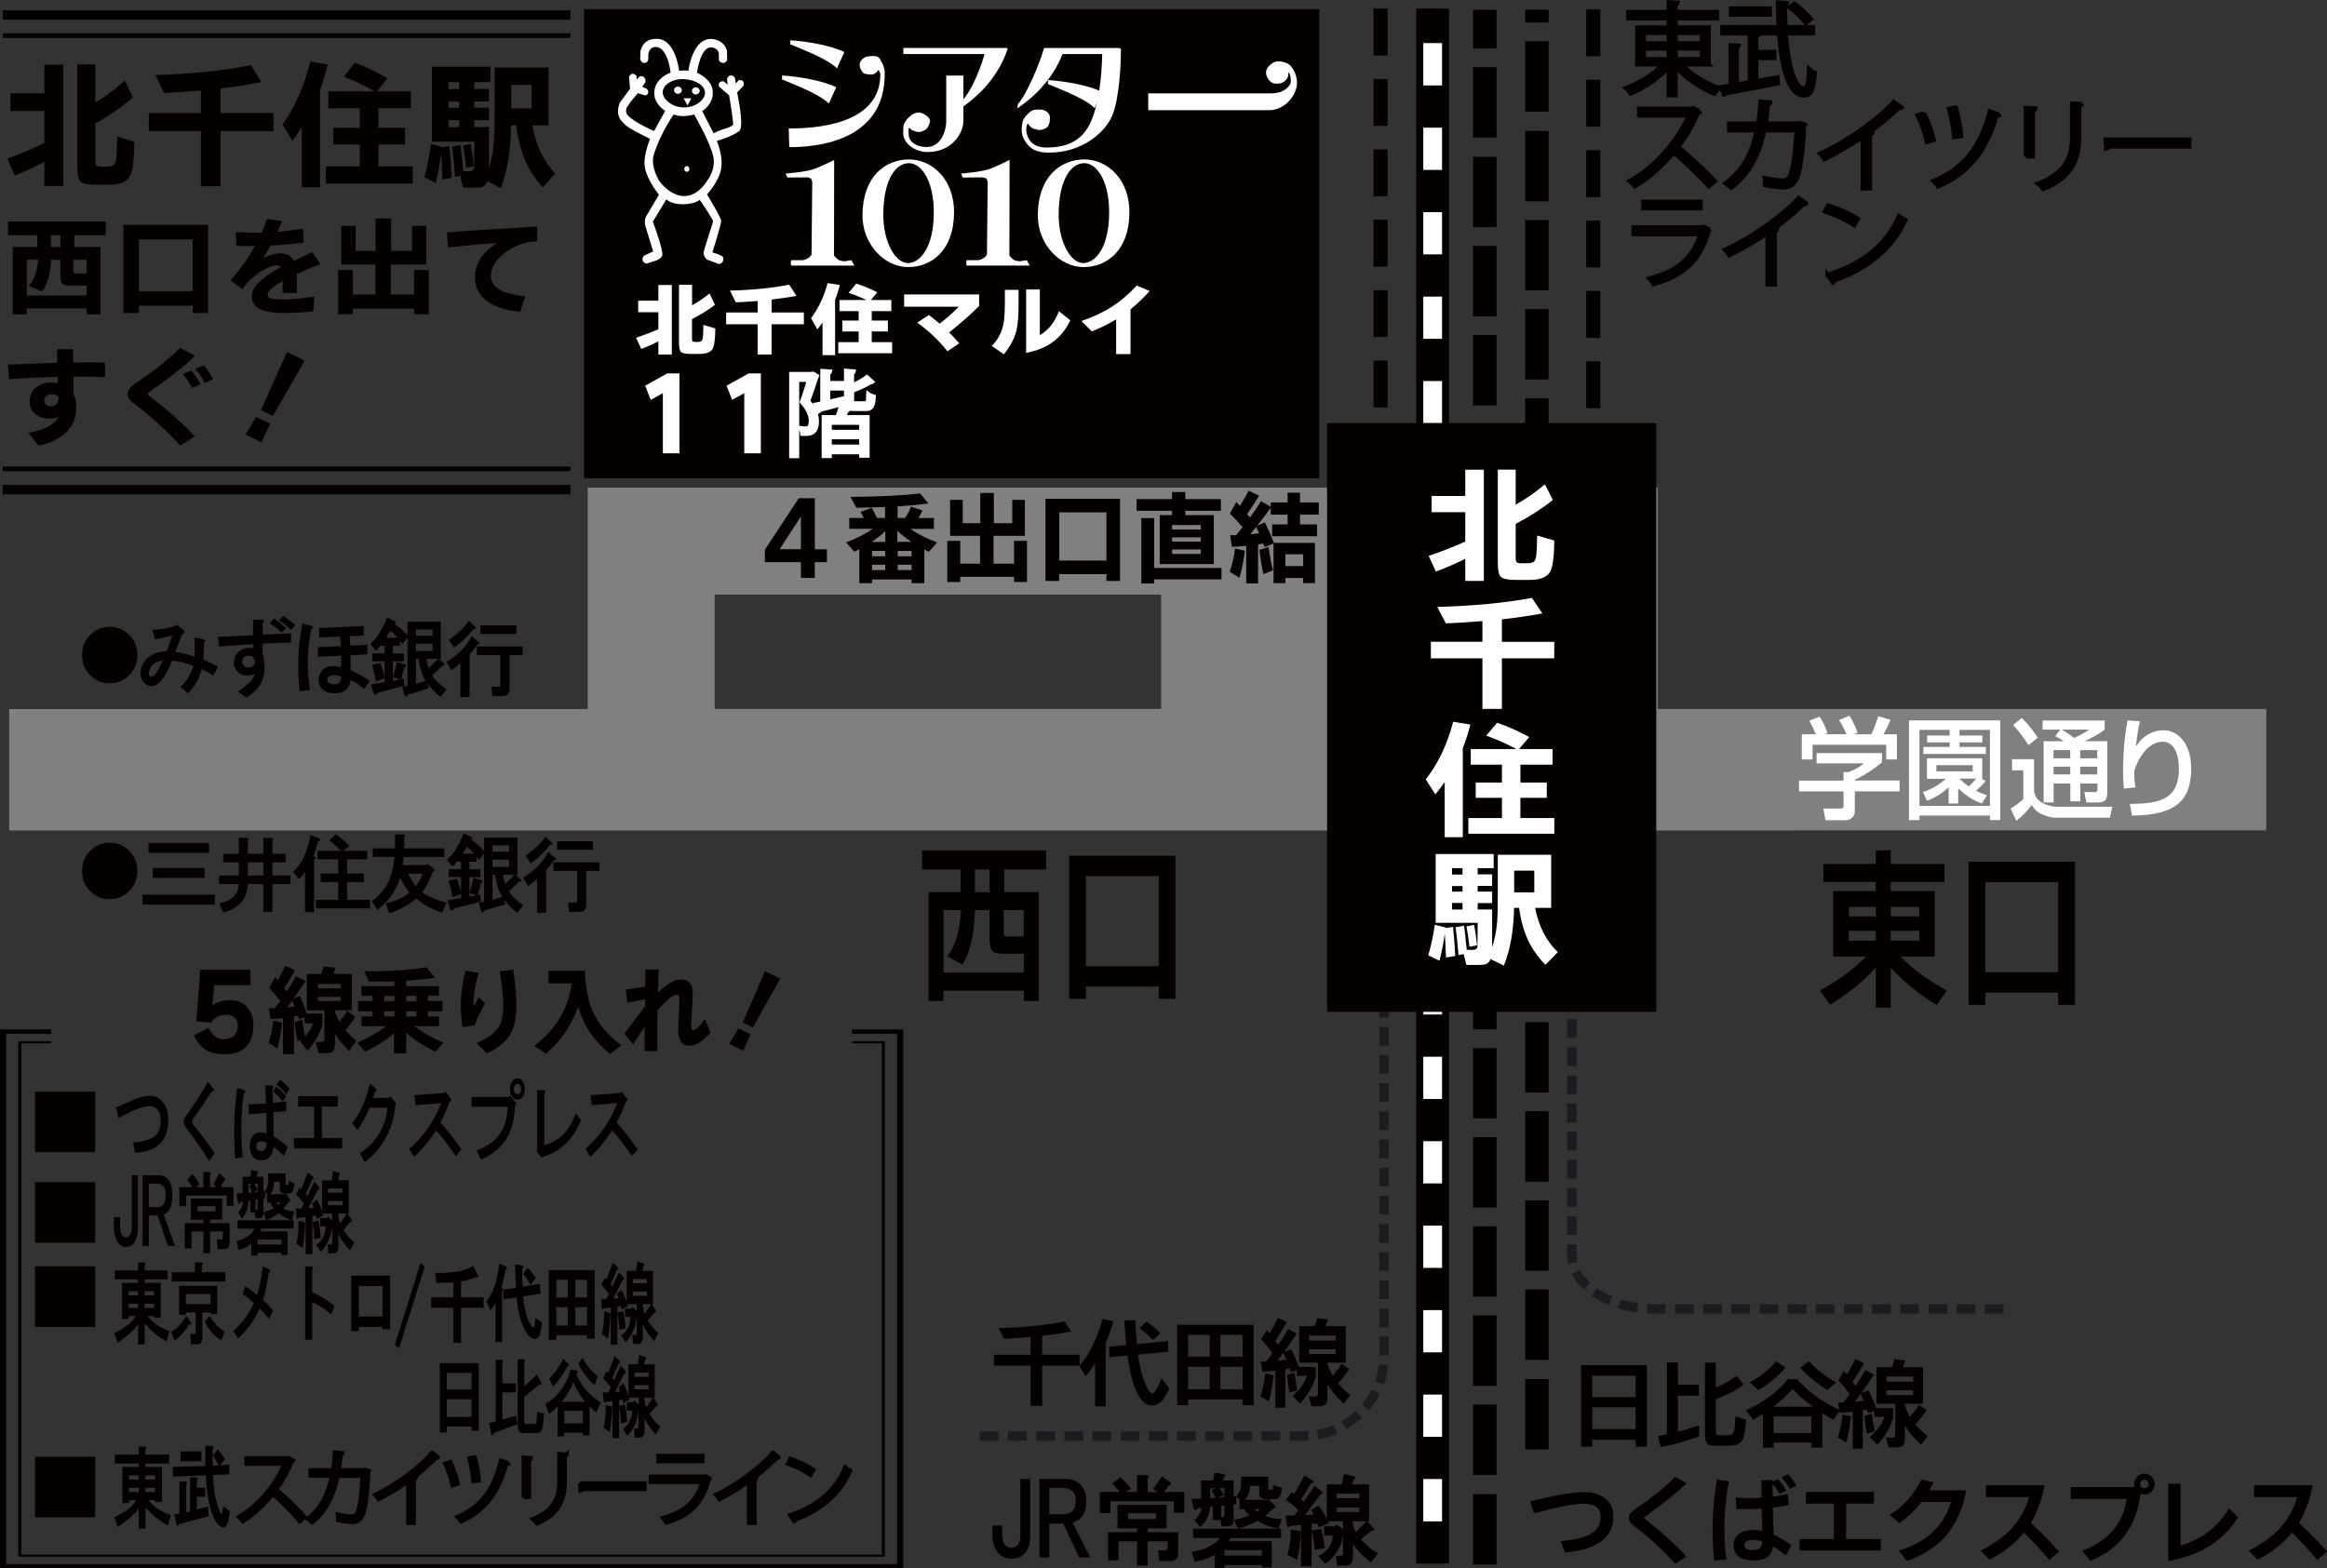 <?xml version="1.0" encoding="UTF-8"?><svg id="_レイヤー_2" xmlns="http://www.w3.org/2000/svg" viewBox="0 0 323.93 218.39"><rect x="0" y="0" width="323.93" height="218.39" fill="#333333" stroke="none"/><defs><style>.cls-1,.cls-2,.cls-3{fill:#fff;}.cls-4{stroke-width:.57px;}.cls-4,.cls-5,.cls-6{fill:#040000;}.cls-4,.cls-6{stroke:#040000;}.cls-2{stroke-width:.61px;}.cls-2,.cls-3{stroke:#fff;}.cls-3{stroke-width:1.23px;}.cls-7{fill:#1a1c20;}.cls-8{fill:gray;}.cls-6{stroke-width:.58px;}</style></defs><g id="_レイヤー_1-2"><g><path class="cls-8" d="M249.54,115.63h65.94v-16.91h-84.72v-30.87h1.11l-3.77,.05H81.81v30.83H1.28v16.91H249.54ZM99.48,82.79h62.16v15.92h-62.16v-15.92Z"/><polygon class="cls-5" points="201.72 217.7 201.72 1.19 197.15 1.19 197.15 217.7 201.72 217.7 201.72 217.7"/><polygon class="cls-1" points="200.74 216.66 200.74 2.54 198.13 2.54 198.13 216.66 200.74 216.66 200.74 216.66"/><path class="cls-5" d="M201.07,205.94v-5.88h-3.27v5.88h3.27Zm0-11.76v-5.88h-3.27v5.88h3.27Zm0-11.76v-5.88h-3.27v5.88h3.27Zm0-11.76v-5.88h-3.27v5.88h3.27Zm0-11.76v-5.88h-3.27v5.88h3.27Zm0-11.76v-5.88h-3.27v5.88h3.27Zm0-11.76v-5.88h-3.27v5.88h3.27Zm0-11.76v-5.88h-3.27v5.88h3.27Zm0-11.76v-5.88h-3.27v5.88h3.27Zm0-11.76v-5.88h-3.27v5.88h3.27Zm0-11.76v-5.88h-3.27v5.88h3.27Zm0-11.76v-5.88h-3.27v5.88h3.27Zm0-11.76v-5.88h-3.27v5.88h3.27Zm0-11.76v-5.88h-3.27v5.88h3.27Zm0-11.76v-5.88h-3.27v5.88h3.27Zm0-11.76v-5.88h-3.27v5.88h3.27Zm0-11.76v-5.88h-3.27v5.88h3.27Zm0-11.76V1.19h-3.27V6h3.27Zm0,211.7v-5.88h-3.27v5.88h3.27Z"/><path class="cls-5" d="M208.33,205.37v-9.8h-3.27v9.8h3.27Zm0-12.41v-9.8h-3.27v9.8h3.27Zm0-12.41v-9.8h-3.27v9.8h3.27Zm0-12.41v-9.8h-3.27v9.8h3.27Zm0-12.41v-9.8h-3.27v9.8h3.27Zm0-12.41v-9.8h-3.27v9.8h3.27Zm0-12.41v-9.8h-3.27v9.8h3.27Zm0-12.41v-9.8h-3.27v9.8h3.27Zm0-12.41v-9.8h-3.27v9.8h3.27Zm0-12.41v-9.8h-3.27v9.8h3.27Zm0-12.41v-9.8h-3.27v9.8h3.27Zm0-12.41v-9.8h-3.27v9.8h3.27Zm0-12.41v-9.8h-3.27v9.8h3.27Zm0-12.41v-9.8h-3.27v9.8h3.27Zm0-12.41v-9.8h-3.27v9.8h3.27Zm0-12.41V9.35h-3.27v9.8h3.27Zm0-12.41V1.37h-3.27V6.74h3.27Zm0,211.04v-9.8h-3.27v9.8h3.27Z"/><path class="cls-5" d="M215.58,189.35v-9.8h-3.27v9.8h3.27Zm0-12.41v-9.8h-3.27v9.8h3.27Zm0-12.41v-9.8h-3.27v9.8h3.27Zm0-12.41v-9.8h-3.27v9.8h3.27Zm0-12.41v-9.8h-3.27v9.8h3.27Zm0-12.41v-9.8h-3.27v9.8h3.27Zm0-12.41v-9.8h-3.27v9.8h3.27Zm0-12.41v-9.8h-3.27v9.8h3.27Zm0-12.41v-9.8h-3.27v9.8h3.27Zm0-12.41v-9.8h-3.27v9.8h3.27Zm0-12.41v-9.8h-3.27v9.8h3.27Zm0-12.41v-9.8h-3.27v9.8h3.27Zm0-12.41v-9.8h-3.27v9.8h3.27Zm0-12.41v-9.8h-3.27v9.8h3.27Zm0-12.41V5.75h-3.27V15.55h3.27Zm0-12.42V1.34h-3.27v1.8h3.27Zm0,198.63v-9.8h-3.27v9.8h3.27Z"/><path class="cls-5" d="M191.2,11v6.53h1.96v-6.53h-1.96Zm0,9.8v6.53h1.96v-6.53h-1.96Zm0,9.8v6.53h1.96v-6.53h-1.96Zm0,9.8v6.53h1.96v-6.53h-1.96Zm0,9.8v6.53h1.96v-6.53h-1.96Zm0,9.8v6.53h1.96v-6.53h-1.96Zm0,9.8v6.53h1.96v-6.53h-1.96Zm0,9.8v6.53h1.96v-6.53h-1.96Zm0,9.8v6.53h1.96v-6.53h-1.96Zm0,9.8v6.53h1.96v-6.53h-1.96Zm0,9.8v6.53h1.96v-6.53h-1.96Zm0,9.8v6.53h1.96v-6.53h-1.96Zm0,9.8v1.36h1.96v-1.36h-1.96Zm0-127.41V7.73h1.96V1.19h-1.96Z"/><path class="cls-5" d="M220.81,11.11v6.53h1.96v-6.53h-1.96Zm0,9.8v6.53h1.96v-6.53h-1.96Zm0,9.8v6.53h1.96v-6.53h-1.96Zm0,9.8v6.53h1.96v-6.53h-1.96Zm0,9.8v6.53h1.96v-6.53h-1.96Zm0,9.8v6.53h1.96v-6.53h-1.96Zm0,9.8v6.53h1.96v-6.53h-1.96Zm0,9.8v6.53h1.96v-6.53h-1.96Zm0,9.8v6.53h1.96v-6.53h-1.96Zm0,9.8v6.53h1.96v-6.53h-1.96Zm0,9.8v.12h1.96v-.12h-1.96Zm0-107.81V7.84h1.96V1.31h-1.96Z"/><path class="cls-7" d="M274.98,181.59h-2.61v1.31h2.61v-1.31h0Zm-3.92,0h-2.61v1.31h2.61v-1.31h0Zm-3.92,0h-2.61v1.31h2.61v-1.31h0Zm-3.92,0h-2.61v1.31h2.61v-1.31h0Zm-3.92,0h-2.61v1.31h2.61v-1.31h0Zm-3.92,0h-2.61v1.31h2.61v-1.31h0Zm-3.92,0h-2.61v1.31h2.61v-1.31h0Zm-3.92,0h-2.61v1.31h2.61v-1.31h0Zm-3.92,0h-2.61v1.31h2.61v-1.31h0Zm-3.92,0h-2.61v1.31h2.61v-1.31h0Zm-3.92,0h-2.61v1.31h2.61v-1.31h0Zm-3.92,0h-1.56v1.31h1.56v-1.31h0Zm-1.54,0l-1.04-.03-.04,1.31,1.04,.03,.04-1.31h0Zm-.04,1.31h0s.01,0,.01,0v-.65l-.02,.65h0Zm-2.23-1.45c-.85-.11-1.66-.29-2.43-.52l-.38,1.25c.83,.25,1.71,.45,2.63,.57l.17-1.3h0Zm-3.59-.94c-.8-.32-1.52-.71-2.15-1.15l-.74,1.08c.72,.49,1.52,.92,2.4,1.28l.49-1.21h0Zm-3.08-1.89c-.62-.57-1.1-1.18-1.43-1.83l-1.17,.58c.41,.81,.99,1.56,1.71,2.21l.88-.97h0Zm-1.8-2.83l-.12-1.1-1.3,.15,.12,1.1,1.3-.15h0Zm-.12-1.03v-1.51h-1.31v1.51h1.31Zm-1.31,0v.07s.65-.07,.65-.07h-.65Zm1.31-2.81v-2.61h-1.31v2.61h1.31Zm0-3.92v-2.61h-1.31v2.61h1.31Zm0-3.92v-2.61h-1.31v2.61h1.31Zm0-3.92v-2.61h-1.31v2.61h1.31Zm0-3.92v-2.61h-1.31v2.61h1.31Zm0-3.92v-2.61h-1.31v2.61h1.31Zm0-3.92v-2.61h-1.31v2.61h1.31Zm0-3.92v-2.61h-1.31v2.61h1.31Zm0-3.92v-2.61h-1.31v2.61h1.31Zm0-3.92v-2.61h-1.31v2.61h1.31Zm0-3.92v-2.61h-1.31v2.61h1.31Zm0-3.92v-2.61h-1.31v2.61h1.31Zm0-3.92v-2.61h-1.31v2.61h1.31Zm0-3.92v-2.61h-1.31v2.61h1.31Zm0-3.92v-2.61h-1.31v2.61h1.31Zm0-3.92v-2.61h-1.31v2.61h1.31Zm0-3.92v-2.61h-1.31v2.61h1.31Zm59.44,72.37h-2.61v1.31h2.61v-1.31h0Z"/><path class="cls-7" d="M140.33,200.61h2.61v-1.31h-2.61v1.31h0Zm3.92,0h2.61v-1.31h-2.61v1.31h0Zm3.92,0h2.61v-1.31h-2.61v1.31h0Zm3.92,0h2.61v-1.31h-2.61v1.31h0Zm3.92,0h2.61v-1.31h-2.61v1.31h0Zm3.92,0h2.61v-1.31h-2.61v1.31h0Zm3.92,0h2.61v-1.31h-2.61v1.31h0Zm3.92,0h2.61v-1.31h-2.61v1.31h0Zm3.92,0h2.61v-1.31h-2.61v1.31h0Zm3.92,0h2.61v-1.31h-2.61v1.31h0Zm3.92,0h1.84v-1.31h-1.84v1.31h0Zm1.86,0l.77-.03-.04-1.31-.77,.02,.04,1.31h0Zm-.02,0h.02s-.02-.65-.02-.65v.65h0Zm2.17-.19c.92-.16,1.8-.43,2.63-.79l-.52-1.2c-.74,.32-1.53,.56-2.34,.7l.23,1.29h0Zm3.86-1.4c.8-.46,1.55-1.01,2.22-1.63l-.89-.96c-.6,.56-1.26,1.05-1.98,1.46l.65,1.13h0Zm3.17-2.63c.6-.7,1.11-1.48,1.53-2.3l-1.17-.59c-.37,.73-.82,1.42-1.35,2.05l1,.85h0Zm2.07-3.58c.31-.86,.52-1.77,.61-2.71l-1.3-.13c-.08,.83-.27,1.63-.54,2.4l1.23,.44h0Zm.67-4.09v-2.61h-1.31v2.61h1.31Zm0-3.92v-2.61h-1.31v2.61h1.31Zm0-3.92v-2.61h-1.31v2.61h1.31Zm0-3.92v-2.61h-1.31v2.61h1.31Zm0-3.92v-2.61h-1.31v2.61h1.31Zm0-3.92v-2.61h-1.31v2.61h1.31Zm0-3.92v-2.61h-1.31v2.61h1.31Zm0-3.92v-2.61h-1.31v2.61h1.31Zm0-3.92v-2.61h-1.31v2.61h1.31Zm0-3.92v-2.61h-1.31v2.61h1.31Zm0-3.92v-2.61h-1.31v2.61h1.31Zm0-3.92v-2.61h-1.31v2.61h1.31Zm0-3.92v-2.61h-1.31v2.61h1.31Zm0-3.92v-2.61h-1.31v2.61h1.31Zm0-3.92v-2.61h-1.31v2.61h1.31Zm0-3.92v-2.61h-1.31v2.61h1.31Zm0-3.92v-2.61h-1.31v2.61h1.31Zm0-3.92v-2.61h-1.31v2.61h1.31Zm0-3.92v-2.61h-1.31v2.61h1.31Zm0-3.92v-2.61h-1.31v2.61h1.31Zm0-3.92v-2.61h-1.31v2.61h1.31Zm0-3.92v-2.61h-1.31v2.61h1.31Zm0-3.92v-2.61h-1.31v2.61h1.31Zm-56.91,98.14h2.61v-1.31h-2.61v1.31h0Z"/><path class="cls-5" d="M230.56,140.89h-45.82V58.9h45.82v81.99Z"/><path class="cls-5" d="M183.64,66.59H81.31V1.27h102.34V66.59Z"/><g><path class="cls-1" d="M261.98,104.86v1.27c-.83,.77-2.6,1.95-3.78,2.44v.11h6.23v1.51h-6.23v2.75c0,1.09-1.02,1.27-1.2,1.27h-2.89l-.29-1.63h2.39c.42,0,.42-.22,.42-.47v-1.91h-6.2v-1.51h6.2v-1.18h.65c.55-.17,1.53-.63,2.18-1.22h-6.58v-1.43h9.1Zm-9.22-2.62c-.33-.82-.69-1.52-.9-1.89l1.43-.55c.41,.58,.87,1.48,1.11,2.29l-.33,.11v.03h2.95c-.36-.88-.66-1.42-1.02-1.98l1.46-.59c.32,.5,.89,1.64,1.14,2.39l-.5,.16v.03h2.39c.18-.36,.4-.82,.98-2.52l1.69,.51c-.33,.83-.53,1.22-.96,2.01h1.86v3.51h-1.49v-2.05h-10.25v2.05h-1.5v-3.51h1.93Z"/><path class="cls-1" d="M278.44,100.31v13.88h-1.43v-.63h-9.81v.63h-1.46v-13.88h12.69Zm-5.67,2.1h3.18v.96h-3.18v.63h3.67v.98h-8.7v-.98h3.66v-.63h-3.13v-.96h3.13v-.78h-4.2v10.58h9.81v-10.58h-4.24v.78Zm3.65,6.34c-.46,.54-.98,1.05-1.34,1.36,.56,.28,1.02,.45,1.51,.62l-.71,1.15c-1.75-.59-3.1-1.91-3.29-2.1v2.1h-1.33v-2.26c-.51,.48-1.55,1.34-3.02,1.88l-.55-1.22c1.49-.5,2.49-1.22,3.18-1.84h-2.63v-2.86h7.7v2.86h-.02v.03l.52,.3Zm-6.86-2.21v.87h5.05v-.87h-5.05Zm3.2,1.88c.65,.62,1.02,.89,1.31,1.08,.32-.3,.74-.72,1.03-1.08h-2.34Z"/><path class="cls-1" d="M280.09,105.71h3.06v4.38c.1,.55,.2,1.21,1.24,1.74,.81,.42,1.62,.5,1.93,.5h7.72l-.33,1.53h-7.56c-.75,0-1.54-.31-2.07-.56-.47-.21-.96-.68-1.25-1.21-.67,.89-1.32,1.57-2.15,2.2l-.79-1.72c.61-.34,1.23-.82,1.77-1.32v-3.99h-1.57v-1.55Zm1.34-5.75c1.09,1.05,1.85,2.16,2.24,2.76l-1.3,1.03c-.67-1.08-1.47-2.07-2.13-2.8l1.2-.99Zm5.37,1.63h-2.46v-1.27h8.64v1.27c-.94,.74-2.11,1.31-2.75,1.58v.03h3.11v7.25c0,1.05-.54,1.28-1.17,1.28h-1.74l-.28-1.44h1.45c.33,0,.37-.19,.37-.44v-.76h-2.38v2.5h-1.39v-2.5h-2.33v2.64h-1.39v-8.52h2.78v-.03c-.45-.3-.63-.41-1.16-.68l.7-.9Zm-.94,2.86v1.13h2.33v-1.13h-2.33Zm0,2.3v1.08h2.33v-1.08h-2.33Zm1.21-5.16v.04c.44,.22,1.09,.7,1.66,1.12,.3-.15,1.32-.59,2.01-1.12v-.04h-3.68Zm2.5,2.86v1.13h2.38v-1.13h-2.38Zm0,2.3v1.08h2.38v-1.08h-2.38Z"/><path class="cls-1" d="M297.89,100.44c-.28,1.11-.37,1.96-.56,3.42l.04,.02c.87-1.36,2.22-2.2,3.78-2.2,1.98,0,3.87,1.76,3.87,5.33,0,4.38-2.06,6.51-8.23,6.55l-.31-1.62c3.34-.06,6.83-.19,6.83-4.81,0-3.05-1.22-3.85-2.24-3.85-2.68,0-3.97,3.84-3.97,4.15,0,1.31,.11,1.86,.19,2.21l-1.63,.17c-.08-.75-.12-1.2-.12-2.34,0-.65,0-4.04,.63-7.16l1.71,.13Z"/></g><g><path class="cls-1" d="M203.97,77.81c-1.23,.62-2.59,1.21-4.09,1.78l-1-2.19c1.68-.56,3.37-1.22,5.09-1.99v-4.09h-4.68v-2.26h4.68v-3.66h2.59v15.49h-2.59v-3.09Zm12.4-2.54c-.03,2.24-.22,3.69-.58,4.34-.43,.76-1.4,1.14-2.9,1.14h-1.88c-1.09,0-1.78-.14-2.07-.41-.29-.27-.44-.95-.44-2.03v-12.92h2.49v4.89c1.48-.85,2.84-1.8,4.07-2.84l1.11,2.17c-1.43,1.16-3.16,2.27-5.18,3.34v4.65c0,.37,.05,.6,.14,.69,.09,.1,.33,.14,.7,.14h.71c.49,0,.82-.08,1-.24,.18-.16,.29-.52,.34-1.08,.04-.31,.07-1.15,.1-2.54l2.38,.69Z"/><path class="cls-1" d="M216.36,91.67h-7.29v7.04h-2.71v-7.04h-7.18v-2.31h7.18v-2.88c-1.73,.14-3.42,.25-5.09,.32l-1.19-2.29c5.04-.14,9.43-.56,13.17-1.26l1.46,2.17c-1.92,.34-3.8,.62-5.64,.82v3.13h7.29v2.31Z"/><path class="cls-1" d="M203.62,116.57h-2.51v-7.68c-.41,.59-.84,1.17-1.3,1.72l-1.34-2.08c1.72-2.19,2.99-4.87,3.82-8.03l2.4,.39c-.3,1.15-.65,2.24-1.06,3.27v12.4Zm12.76-.48h-11.98v-2.19h4.68v-2.81h-3.65v-2.13h3.65v-2.49h-4.34v-2.17h6.35c-1.14-.63-2.54-1.26-4.2-1.88l1.52-1.78c1.36,.45,2.85,1.11,4.47,1.99l-1.42,1.67h4.66v2.17h-4.47v2.49h3.67v2.13h-3.67v2.81h4.72v2.19Z"/><path class="cls-1" d="M201.23,129.15l-.02,.07,1.06-.16c.13,1.14,.23,2.49,.31,4.05l-1.29,.21c-.05-1.48-.11-2.58-.17-3.3-.2,1.4-.45,2.65-.73,3.75l-1.57-.75c.36-1.18,.67-2.61,.92-4.26l1.5,.39Zm2.51,3.71l-.71,.12c-.1-1.39-.24-2.68-.4-3.87l1.17-.21c.1,.69,.23,1.81,.38,3.36h.9c.32,0,.51-.13,.58-.39,.01-.03,.02-.31,.02-.82l.02-2.56h-5.85v-9.58h8.08v1.97h-2.23v.87h2.01v1.6h-2.01v.8h2.01v1.6h-2.01v.89h2.01v5.24c.37-1.11,.6-2.27,.69-3.46,.07-.72,.1-2.05,.1-3.98v-5.42h7.43v7.39h-2.23c.46,2.5,1.51,4.55,3.15,6.17l-1.71,1.76c-1.02-1.03-1.82-2.15-2.4-3.36-.6-1.27-1.03-2.79-1.28-4.57h-.69c-.07,3.19-.54,5.86-1.42,8.03l-1.86-.89c-.13,.34-.35,.58-.65,.69-.22,.08-.55,.12-1,.12h-1.71l-.38-1.51Zm-.15-11.09v-.89h-1.46v.89h1.46Zm0,2.38v-.78h-1.46v.78h1.46Zm0,2.49v-.91h-1.46v.91h1.46Zm2.03,4.98l-1.06,.21c-.1-.96-.24-1.91-.42-2.84l1.06-.21c.18,.92,.32,1.87,.42,2.84Zm5.16-7.37h2.8v-3.02h-2.8v3.02Z"/></g><g><path class="cls-5" d="M142.52,137.94h-11.18v1.44h-2.08v-15.16h4.47v-3.16h-5.36v-2.66h17.25v2.66h-5.82v3.16h4.8v15.16h-2.08v-1.44Zm-11.18-2.53h11.18v-2.61h-2.95c-.72,0-1.2-.13-1.45-.4-.24-.27-.37-.81-.37-1.64v-4.05h-2.04c-.06,3.33-.65,5.86-1.75,7.6l-2.08-1.14c1.13-1.49,1.76-3.64,1.89-6.46h-2.43v8.7Zm4.37-11.18h2.04v-3.16h-2.04v3.16Zm6.8,6.16v-3.68h-2.79v2.91c0,.38,.04,.6,.13,.67s.3,.1,.62,.1h2.04Z"/><path class="cls-5" d="M163.64,139.08h-2.33v-1.71h-10.14v1.71h-2.33v-19.93h14.8v19.93Zm-2.33-4.55v-12.55h-10.14v12.55h10.14Z"/></g><g><path class="cls-5" d="M261.12,134.73c-1.71,1.89-3.83,3.61-6.36,5.17l-1.41-1.99c2.62-1.44,4.76-3.01,6.42-4.72h-4.57v-9.12h5.92v-1.27h-7.3v-2.51h7.3v-1.89h2.08v1.89h7.48v2.51h-7.48v1.27h6.11v9.12h-4.76c1.68,1.72,3.84,3.31,6.46,4.75l-1.43,1.99c-2.53-1.57-4.66-3.3-6.38-5.19v5.57h-2.08v-5.57Zm0-7.13v-1.32h-3.76v1.32h3.76Zm0,3.38v-1.37h-3.76v1.37h3.76Zm6.05-3.38v-1.32h-3.97v1.32h3.97Zm0,3.38v-1.37h-3.97v1.37h3.97Z"/><path class="cls-5" d="M288.83,139.92h-2.33v-1.71h-10.13v1.71h-2.33v-19.93h14.8v19.93Zm-2.33-4.55v-12.55h-10.13v12.55h10.13Z"/></g><g><path class="cls-5" d="M115.1,78.28h-1.68v2.18h-1.93v-2.18h-5.01v-1.75l4.71-7.16h2.24v7.11h1.68v1.81Zm-3.61-1.81v-4.55l-2.96,4.55h2.96Z"/><path class="cls-5" d="M128.67,81.21h-1.77v-.52h-5.51v.52h-1.77v-4.73c-.2,.1-.42,.22-.68,.34l-1.16-1.3c1.46-.55,2.69-1.18,3.71-1.89h-3.27v-1.51h2.01c-.15-.33-.3-.61-.44-.85l1.57-.56c.2,.34,.44,.81,.71,1.41h1.13v-1.53c-1.06,.05-2.39,.09-3.99,.11l-.81-1.51c4.12-.04,7.35-.2,9.68-.49l1.16,1.41c-1.38,.17-2.81,.3-4.29,.4v1.61h1.04c.37-.56,.65-1.08,.83-1.58l1.59,.54c-.15,.33-.34,.68-.56,1.05h2.15v1.51h-3.27c1.03,.73,2.28,1.36,3.73,1.89l-1.16,1.3c-.19-.08-.4-.19-.63-.31v4.7Zm-7.31-5.76h1.88v-1.5c-.6,.56-1.22,1.06-1.88,1.5Zm1.87,2.01v-.75h-1.84v.75h1.84Zm0,1.92v-.75h-1.84v.75h1.84Zm1.68-3.93h1.95c-.68-.46-1.33-.97-1.95-1.54v1.54Zm1.99,2.01v-.75h-1.93v.75h1.93Zm0,1.92v-.75h-1.93v.75h1.93Z"/><path class="cls-5" d="M142.96,81.04h-1.8v-.73h-7.49v.73h-1.8v-5.73h1.8v3.18h2.76v-3.88h-4.17v-5.01h1.76v3.25h2.44v-4.21h1.89v4.21h2.56v-3.25h1.76v5.01h-4.36v3.88h2.85v-3.18h1.8v5.73Z"/><path class="cls-5" d="M155.91,80.89h-1.89v-.95h-6.57v.95h-1.91v-11.44h10.37v11.44Zm-1.89-2.84v-6.71h-6.57v6.71h6.57Z"/><path class="cls-5" d="M169.95,71.12h-4.95v.61h3.97v6.81h-7.53v-6.81h1.71v-.61h-4.93v-1.62h4.93v-.99h1.85v.99h4.95v1.62Zm.09,9.55h-9.37v.57h-1.79v-9.1h1.79v6.95h9.37v1.58Zm-2.88-6.94v-.62h-4v.62h4Zm0,1.68v-.59h-4v.59h4Zm0,1.72v-.62h-4v.62h4Z"/><path class="cls-5" d="M173.29,76.67c-.15,1.35-.4,2.61-.76,3.79l-1.35-.86c.33-.89,.58-1.96,.75-3.23l1.36,.31Zm1.84,4.56h-1.65v-5.23c-.57,.06-1.24,.1-2,.14l-.24-1.61c.19,0,.47,0,.84-.01,.14-.17,.44-.54,.89-1.12-.52-.62-1.11-1.25-1.76-1.89l.89-1.61,.51,.55c.44-.71,.84-1.41,1.2-2.12l1.47,.69c-.54,.89-1.1,1.75-1.68,2.56l.4,.48c.55-.75,1.06-1.51,1.53-2.27l1.36,.76v-.59h2.35v-1.36h1.73v1.36h2.61v1.7h-2.61v1.36h2.37v1.64h-6.25v-1.64h2.15v-1.36h-2.35v-.95c-.49,.69-1.12,1.52-1.89,2.49l1.08-.48c.38,.76,.8,1.72,1.25,2.87h5.72v5.61h-1.64v-.72h-2.48v.72h-1.65v-5.52l-1.25,.51c-.03-.1-.1-.27-.19-.51-.16,.03-.4,.07-.71,.13v5.44Zm-1.09-6.84c.53-.05,.95-.09,1.24-.14-.12-.27-.25-.57-.41-.89l-.83,1.03Zm3.17,5.01l-1.33,.55c-.21-.9-.4-2.03-.56-3.38l1.27-.4c.16,1.21,.37,2.29,.63,3.22Zm4.2-.58v-1.65h-2.48v1.65h2.48Z"/></g><path class="cls-1" d="M91.65,47.54c-.74,.37-1.53,.72-2.38,1.05l-.72-1.56c1.09-.37,2.13-.76,3.1-1.19v-2.36h-2.81v-1.61h2.81v-2.19h1.87v9.69h-1.87v-1.82Zm7.93-1.8c-.02,1.49-.15,2.44-.38,2.83-.26,.47-.88,.71-1.86,.71h-1.19c-.71,0-1.16-.09-1.35-.27-.19-.18-.28-.61-.28-1.31v-8.04h1.82v2.85c.92-.52,1.73-1.07,2.43-1.65l.75,1.58c-.86,.68-1.93,1.34-3.19,1.99v2.73c0,.2,.03,.32,.08,.37,.05,.05,.17,.08,.37,.08h.32c.27,0,.46-.05,.56-.14,.1-.09,.17-.3,.2-.63,.02-.24,.04-.77,.05-1.6l1.67,.5Z"/><path class="cls-1" d="M111.89,45.15h-4.48v4.22h-1.94v-4.22h-4.39v-1.64h4.39v-1.6c-.98,.08-2,.14-3.04,.19l-.82-1.64c3.02-.07,5.77-.34,8.25-.82l1.01,1.56c-1.1,.2-2.25,.37-3.45,.51v1.8h4.48v1.64Z"/><path class="cls-1" d="M116.26,49.45h-1.76v-4.52c-.21,.28-.45,.59-.72,.93l-.88-1.55c1.02-1.35,1.79-2.98,2.31-4.89l1.7,.26c-.18,.73-.4,1.42-.66,2.06v7.71Zm7.93-.26h-7.5v-1.55h2.84v-1.49h-2.27v-1.52h2.27v-1.31h-2.67v-1.55h3.75c-.66-.32-1.49-.66-2.47-1l1.05-1.28c.86,.26,1.84,.66,2.94,1.21l-.9,1.07h2.85v1.55h-2.73v1.31h2.25v1.52h-2.25v1.49h2.84v1.55Z"/><path class="cls-1" d="M136.3,42.61c-1.08,1.09-2.47,2.31-4.18,3.68,.47,.47,.94,.97,1.41,1.51l-1.64,1.11c-1.22-1.52-2.62-2.85-4.2-3.99l1.61-1.06c.51,.38,1.01,.79,1.5,1.21,1.08-.83,1.96-1.62,2.66-2.36h-7.6v-1.71h10.44v1.6Z"/><path class="cls-1" d="M141.79,42.35c0,1.62-.1,2.83-.29,3.64-.29,1.16-.88,2.27-1.76,3.34l-1.68-1.16c.79-.8,1.31-1.74,1.57-2.81,.17-.7,.25-1.76,.25-3.17v-1.83h1.91v1.99Zm7.2,2.26c-.58,1.21-1.34,2.17-2.27,2.89-1.03,.8-2.33,1.34-3.88,1.63v-8.82h1.91v6.35c1.17-.65,2.05-1.76,2.66-3.33l1.58,1.28Z"/><path class="cls-1" d="M160.05,40.52c-.93,1.02-1.83,1.87-2.68,2.56v6.23h-2v-4.84c-.98,.6-2.11,1.15-3.38,1.68l-1.45-1.45c1.65-.57,3.09-1.24,4.3-2.03,1.18-.76,2.31-1.73,3.39-2.91l1.82,.77Z"/><path class="cls-1" d="M95.97,23.53c0,.22-.16,.39-.36,.39s-.36-.18-.36-.39,.16-.4,.36-.4,.36,.18,.36,.4Z"/><path class="cls-1" d="M103.42,11.3c-.16-.2-.58-.14-.58-.14l-.42,.46-.1-.73s-.18-.46-.62-.38c-.44,.08-.49,.51-.49,.51l.08,.76-.51-.42s-.31-.13-.57,.09c-.26,.22-.11,.61-.11,.61l1.4,1.21s.68,4.02,.53,4.14c-.33,.28-.87,.44-1.43,.61-.74,.23-1.25,.55-1.25,.55l-1.6-3.11s1.71-.97,1.45-2.91c-.18-1.6-2.18-2.42-2.18-2.42,0,0,.49-3.85,2.15-3.52,.87,.17,.89,.85,.89,.85l.02,.94s.14,.35,.59,.36c.45,0,.55-.44,.55-.44l-.02-1.21v-.02s-.27-1.47-2.02-1.65c-2.78-.3-3.35,4.4-3.35,4.4,0,0-.38-.03-.62-.03s-.68,.04-.68,.04c0,0-.49-4.82-3.46-4.42-1.68,.09-1.92,1.73-1.92,1.73l-.03,1.11s.19,.56,.65,.49c.46-.08,.47-.5,.47-.5l.02-.82s.14-.91,1.01-.9c1.73,.02,2.08,3.58,2.08,3.58,0,0-2.44,.77-2.26,3.08,.11,1.4,1.51,2.24,1.51,2.24l-1.55,2.81s-2.61-1.13-3.57-2.1c-.2-.2-.29-.42-.32-.59-.03-.16,0-.44,.11-.63,.6-.94,1.53-1.95,1.53-1.95l.93,.28s.28,.12,.46-.24c.19-.36-.19-.68-.19-.68l-.6-.25,.46-.68s.06-.42-.22-.66c-.27-.24-.57-.11-.57-.11l-.46,.42v-.49s-.24-.3-.55-.3-.5,.42-.5,.42c0,0,.16,1.62,.13,1.69-.03,.07-1.41,1.91-1.41,1.91,0,0-.39,.91-.2,1.67,.19,.76,.5,.92,.94,1.41,.44,.5,3.48,1.97,3.48,1.97,0,0-1.02,2.28-.73,4,.3,1.72,1.96,3.78,1.96,3.78l-1.77,2.98c.03-.08-.18,.29-.19,.6-.01,.31,.03,.65,.03,.65l1.12,3.66-1.22,.56s-.35,.28-.25,.69c.07,.33,.56,.45,.56,.45l1.33-.43s.73-.26,.85-.72c.18-.68-1.31-4.7-1.31-4.7l1.88-3.1s.68,.72,2.38,.68c1.7-.03,2.26-.62,2.26-.62,0,0,1.9,2.72,1.86,3.04-.02,.18-1.32,4-1.32,4.37,0,.29,.26,.86,.53,.94,.27,.08,1.6,.6,1.6,.6,0,0,.36,0,.55-.36,.19-.36-.02-.69-.02-.69,0,0-.43-.22-.59-.3-.16-.08-.84-.27-.84-.27,0,0,1.23-3.9,1.22-4.39-.01-.49-1.97-3.68-1.97-3.68,0,0,1.68-1.81,1.97-3.6,.3-1.79-.59-3.83-.59-3.83v-.04s1.92-.49,3.09-1.35c.78-.57-.28-5.38-.28-5.38l.92-.98s.04-.41-.12-.61Zm-11.17,1.55c0-1.01,1.33-1.92,2.96-1.83,1.66,.1,2.91,.88,2.93,1.86,.01,1.01-1.27,2.08-2.91,2.08s-2.98-1.11-2.98-2.12Zm6.2,12.29s-1.18,2.14-3.15,2.16c-2.01,.02-3.49-2.04-3.49-2.04,0,0-1.32-2.05-.8-3.71,.91-2.98,2.76-5.61,2.76-5.61,0,0,.56,.25,1.45,.22,.88-.03,1.41-.22,1.41-.22,0,0,2.16,3.71,2.65,5.8,.44,1.86-.83,3.4-.83,3.4Z"/><path class="cls-1" d="M94.91,12.56c0,.28-.24,.5-.54,.5s-.54-.22-.54-.5,.24-.5,.54-.5,.54,.23,.54,.5Z"/><path class="cls-1" d="M97.4,12.65c0,.28-.25,.5-.54,.5s-.54-.23-.54-.5,.24-.5,.54-.5,.54,.22,.54,.5Z"/><polyline class="cls-1" points="95.16 13.68 95.71 14.68 96.23 13.69"/><path class="cls-1" d="M116.12,22.27s-1.42,.72-2.6,1.2c-1.18,.48-4.16,.7-4.16,.7l.25,.55,2.68-.03s.42,.03,.58,.17c.15,.15,.2,.48,.2,.48l-.1,10.11s-.15,.27-.45,.48c-.3,.2-.72,.3-.72,.3h-1.65l-.08,.43,.08,.32h8.78l-.4-.75-.97,.15s-.59-.02-.88-.23c-.45-.32-.58-.6-.58-.6l.02-13.28Z"/><path class="cls-1" d="M126.54,22.2c-3.28,0-6.43,2.35-6.48,7.71-.04,4.11,3.07,7.28,6.35,7.28s6.33-2.33,6.4-7.48c.07-4.68-3-7.51-6.28-7.51Zm-.08,14.43c-1.8,.08-3.52-2.94-3.5-6.76,.03-4.97,1.76-7.15,3.57-7.15s3.5,2.62,3.46,6.97c-.04,4.78-1.88,6.87-3.53,6.94Z"/><path class="cls-1" d="M140.53,22.27s-1.43,.72-2.6,1.2c-1.18,.48-4.15,.7-4.15,.7l.25,.55,2.68-.03s.43,.03,.58,.17c.15,.15,.2,.48,.2,.48l-.1,10.11s-.15,.27-.45,.48c-.3,.2-.73,.3-.73,.3h-1.65l-.07,.43,.07,.32h8.78l-.4-.75-.97,.15s-.59-.02-.88-.23c-.45-.32-.58-.6-.58-.6l.03-13.28Z"/><path class="cls-1" d="M150.95,22.2c-3.28,0-6.43,2.35-6.48,7.71-.04,4.11,3.07,7.28,6.35,7.28s6.33-2.33,6.4-7.48c.07-4.68-3-7.51-6.28-7.51Zm-.08,14.43c-1.81,.08-3.52-2.94-3.5-6.76,.03-4.97,1.76-7.15,3.57-7.15s3.5,2.62,3.46,6.97c-.04,4.78-1.88,6.87-3.53,6.94Z"/><path class="cls-1" d="M116.51,9.52c-1.3-1.3-4.39-2.47-6.51-3.36v-.55c2.4,.14,5.76,.75,7.54,1.64l-1.03,2.26Z"/><path class="cls-1" d="M115.38,14.42c-1.3-1.3-4.39-2.47-6.51-3.36v-.55c2.4,.14,5.76,.75,7.54,1.64l-1.03,2.26Z"/><path class="cls-1" d="M123.16,10.04c-.03-.62-.29-1.2-.55-1.58,0,0-.04-.29-.42-.54-.38-.25-1.57-.03-1.57-.03,0,0-.93,.33-.95,1.1-.01,.77,.61,1.25,.61,1.25,0,0,.78,.22,1.24,.11,.46-.1,.77-.63,.77-.63,0,0,.21,.35,.28,.61l-.02,.02c0,7.06-9.12,7.54-12.75,7.54l.07,2.6c3.6,0,13.4-.69,13.29-10.34v-.11Z"/><path class="cls-1" d="M152.39,15.06c-1.3-1.3-4.39-2.47-6.51-3.36v-.55c2.4,.14,5.76,.76,7.54,1.65l-1.03,2.26Z"/><path class="cls-1" d="M126.77,17.96c.04,.18,.44,.22,.79,.37,.35,.16,.89-.05,1.23-.24,.37-.2,.55-.75,.66-1.1,.11-.35-.25-.85-1.04-1.21-.79-.35-1.52,.19-1.87,.52-.35,.33-.73,.88-.77,1.26-.04,.37-.03,.57-.03,1.05,0,1.31,1.57,2.56,3.37,2.56,3.53,0,5-2.77,5-4.29v-6.36h-2.39v6.36c0,1.2-.65,3.59-2.72,3.59-1.36,0-2.44-.65-2.5-1.68-.02-.38-.09-.71,.04-1.02"/><path class="cls-1" d="M140.15,6.7v-.02s-14.4,0-14.4,0v.84h11.3c-.43,1.68-1.77,5.07-3,6.36l-.33,1.21c4.3-2.92,5.94-6.37,6.56-8.33l-.14-.06Z"/><path class="cls-1" d="M145.31,6.76c-.43,1.7-2.38,6.43-3.61,7.72l-.09,.62c4.3-2.92,5.94-6.36,6.56-8.33h-2.87Z"/><polyline class="cls-1" points="155.94 6.76 155.8 6.7 155.81 6.69 145.36 6.69 145.36 7.52 155.41 7.52 155.51 7.51"/><path class="cls-1" d="M176.68,15.34h-16.84v-2.34h17.04c1.21,0,1.91-.37,2.34-.8,.44-.44,.53-.66,.44-1.39-.1-.74-.36-.73-.36-.73,0,0,.15,.29-.07,.73-.22,.44-.67,.78-1.23,.82-.49,.03-1.07,.13-1.59-.87-.65-1.25,.74-2.06,1.15-2.17,.54-.15,1.45,.07,1.89,.39,.45,.32,1.1,1.39,1.1,2.56,0,1.75-1.74,3.8-3.86,3.8Z"/><path class="cls-1" d="M156.04,6.77c0,2.35-.23,6.85-1.17,9.23-.94,2.38-4.18,5.25-8.81,5.25-1.48,0-2.72-.3-3.56-1.95-.33-.64-.31-1.35-.22-1.99,.1-.71,.38-1.03,.83-1.47,.45-.44,.69-.63,1.74-.58,.75,.04,1.26,.52,1.3,1.01,.04,.49-.08,1.25-.43,1.49-.43,.29-1.01,.41-1.3,.3-.29-.11-.7-.12-.84-.31-.02-.03,0,0-.2-.17-.15-.12-.27-.4-.27-.4l-.14,.2s-.26,.64,.02,1.42c.07,.2,.43,1.74,2.67,1.74s4.89-.52,6.23-3.67c1.35-3.16,1.55-7.82,1.55-10.11h2.62Z"/><g><rect class="cls-5" x=".38" y="1.43" width="79.03" height="1.31"/><rect class="cls-5" x=".38" y="4.63" width="79.03" height=".65"/><rect class="cls-5" x=".38" y="67.51" width="79.03" height="1.31"/><rect class="cls-5" x=".38" y="64.96" width="79.03" height=".65"/><g><path class="cls-5" d="M6.18,22.52c-1.24,.67-2.62,1.32-4.13,1.94l-1.01-2.38c1.69-.61,3.4-1.33,5.14-2.17v-4.46H1.45v-2.46H6.18v-3.99h2.62V25.89h-2.62v-3.37Zm12.52-2.77c-.03,2.44-.22,4.02-.58,4.73-.44,.83-1.41,1.24-2.93,1.24h-1.9c-1.1,0-1.79-.15-2.09-.45-.3-.3-.45-1.03-.45-2.21V8.97h2.52v5.33c1.5-.93,2.87-1.96,4.11-3.1l1.12,2.36c-1.45,1.27-3.19,2.48-5.23,3.64v5.08c0,.4,.05,.65,.15,.76,.1,.1,.33,.16,.71,.16h.72c.49,0,.83-.09,1.01-.26,.18-.17,.3-.57,.35-1.17,.04-.34,.07-1.26,.1-2.77l2.4,.76Z"/><path class="cls-5" d="M38.06,18.26h-7.36v7.67h-2.73v-7.67h-7.25v-2.52h7.25v-3.14c-1.74,.16-3.45,.27-5.13,.35l-1.2-2.5c5.09-.15,9.52-.61,13.29-1.38l1.47,2.36c-1.94,.37-3.84,.67-5.7,.89v3.41h7.36v2.52Z"/><path class="cls-5" d="M44.55,26.08h-2.54v-8.37c-.41,.65-.85,1.27-1.32,1.88l-1.36-2.27c1.73-2.39,3.02-5.31,3.86-8.76l2.42,.43c-.3,1.25-.65,2.44-1.07,3.57v13.53Zm12.89-.52h-12.09v-2.38h4.73v-3.06h-3.68v-2.33h3.68v-2.71h-4.38v-2.36h6.41c-1.15-.69-2.56-1.37-4.24-2.05l1.53-1.94c1.37,.49,2.87,1.21,4.52,2.17l-1.43,1.82h4.71v2.36h-4.52v2.71h3.7v2.33h-3.7v3.06h4.77v2.38Z"/><path class="cls-5" d="M61.52,20.44l-.02,.08,1.07-.17c.13,1.24,.23,2.71,.31,4.42l-1.3,.23c-.05-1.61-.11-2.82-.17-3.6-.21,1.52-.45,2.89-.74,4.09l-1.59-.81c.36-1.29,.67-2.84,.93-4.65l1.51,.43Zm2.54,4.05l-.72,.14c-.1-1.51-.24-2.92-.41-4.22l1.18-.23c.1,.75,.23,1.97,.39,3.66h.91c.32,0,.52-.14,.58-.43,.01-.04,.02-.34,.02-.89l.02-2.79h-5.91V9.28h8.16v2.15h-2.25v.95h2.03v1.74h-2.03v.87h2.03v1.74h-2.03v.97h2.03v5.72c.38-1.21,.61-2.47,.7-3.78,.06-.79,.1-2.23,.1-4.34v-5.91h7.5v8.06h-2.25c.47,2.73,1.52,4.97,3.18,6.72l-1.72,1.92c-1.03-1.12-1.84-2.34-2.42-3.66-.61-1.38-1.04-3.04-1.3-4.98h-.7c-.06,3.47-.54,6.39-1.43,8.76l-1.88-.97c-.13,.37-.35,.63-.66,.76-.22,.09-.56,.14-1.01,.14h-1.72l-.39-1.65Zm-.15-12.09v-.97h-1.47v.97h1.47Zm0,2.6v-.85h-1.47v.85h1.47Zm0,2.71v-.99h-1.47v.99h1.47Zm2.05,5.43l-1.07,.23c-.1-1.05-.24-2.08-.43-3.1l1.07-.23c.18,1.01,.32,2.04,.43,3.1Zm5.21-8.04h2.83v-3.29h-2.83v3.29Z"/><path class="cls-5" d="M12.05,42.94H3.73v.83H1.78v-9.38h3.41v-1.65H1.12v-1.9H14.72v1.9h-4.37v1.65h3.64v9.38h-1.94v-.83Zm-8.31-1.8H12.05v-1.37h-2.18c-.59,0-.98-.08-1.17-.24-.19-.16-.29-.49-.29-.99v-2.37h-1.32c-.05,1.89-.46,3.36-1.21,4.41l-1.9-.76c.77-.86,1.21-2.08,1.34-3.66h-1.58v4.96Zm3.35-6.74h1.32v-1.65h-1.32v1.65Zm4.96,3.67v-1.9h-1.85v1.44c0,.22,.04,.36,.12,.41,.05,.03,.19,.05,.43,.05h1.3Z"/><path class="cls-5" d="M28.97,43.59h-2.15v-1.02h-7.48v1.02h-2.17v-12.29h11.8v12.29Zm-2.15-3.05v-7.21h-7.48v7.21h7.48Z"/><path class="cls-5" d="M44.61,36.77c-.98,.35-2.08,.82-3.31,1.4,0,.2,.02,.53,.02,.99v1.65h-1.97v-1.67c-1.4,.76-2.09,1.39-2.09,1.9,0,.25,.16,.43,.48,.52,.32,.1,.92,.14,1.79,.14,1.19,0,2.6-.14,4.22-.41l-.12,2.05c-1.38,.16-2.79,.24-4.25,.24-2.89,0-4.34-.78-4.34-2.34,0-1.23,1.35-2.58,4.05-4.05-.1-.17-.28-.26-.53-.26-.55,0-1.26,.27-2.14,.8-.84,.53-1.55,1.11-2.12,1.76-.16,.22-.34,.49-.55,.79l-1.68-1.26c1.33-1.45,2.47-3.03,3.41-4.76-.85,.01-1.71,0-2.58-.03l-.09-1.91c1.31,.08,2.5,.11,3.6,.08,.23-.53,.49-1.16,.76-1.91l2.09,.29c-.23,.59-.44,1.09-.64,1.5,1.05-.09,2.24-.24,3.57-.45l.09,1.96c-1.74,.2-3.28,.34-4.63,.41-.32,.6-.67,1.19-1.03,1.78,.89-.48,1.71-.71,2.46-.71,.86,0,1.47,.35,1.82,1.05,.64-.29,1.49-.7,2.56-1.21l1.15,1.68Z"/><path class="cls-5" d="M59.7,43.76h-2.05v-.79h-8.53v.79h-2.05v-6.16h2.05v3.41h3.14v-4.17h-4.75v-5.39h2v3.49h2.78v-4.52h2.15v4.52h2.91v-3.49h2v5.39h-4.96v4.17h3.25v-3.41h2.05v6.16Z"/><path class="cls-5" d="M74.8,33.61c-.18,0-.46,0-.83,.02-1.62,.29-2.97,.92-4.05,1.87-1.05,.91-1.58,1.88-1.58,2.91,0,.9,.49,1.59,1.46,2.06,.75,.36,1.86,.63,3.32,.79l-.7,2.15c-1.83-.16-3.29-.6-4.38-1.32-1.28-.84-1.93-2-1.93-3.47,0-1.91,1.04-3.51,3.11-4.79-1.87,.12-4.16,.33-6.86,.64l-.14-2.11c1.99-.17,6.18-.44,12.56-.82v2.08Z"/><path class="cls-5" d="M14.66,52.51c-1.36-.05-2.83-.07-4.43-.06,0,.48,0,1.27-.02,2.38,.27,.52,.41,1.12,.41,1.82,0,2.81-1.75,4.62-5.25,5.42l-1.4-1.81c2.29-.41,3.69-1.18,4.22-2.29-.36,.22-.75,.33-1.17,.33-.81,0-1.47-.19-1.99-.56-.6-.42-.9-1.05-.9-1.87s.29-1.45,.86-1.91c.58-.47,1.32-.7,2.23-.7,.27,0,.55,.03,.83,.09l-.02-.88c-2.38,.06-4.63,.17-6.77,.33l-.15-2.03c1.47-.07,3.75-.16,6.86-.27,0-.5-.02-1.12-.02-1.88h2.23v1.85c1.61-.02,3.09-.02,4.43,0l.02,2.03Zm-6.52,2.73c-.27-.24-.59-.36-.94-.36-.27,0-.51,.08-.72,.24-.21,.16-.31,.38-.31,.65,0,.54,.31,.8,.93,.8,.31,0,.57-.1,.76-.3,.19-.2,.29-.44,.29-.72,.01-.01,.01-.12,0-.32Z"/><path class="cls-5" d="M27.14,49.56c-1.45,1.39-3.4,2.94-5.87,4.67-.48,.33-.71,.55-.71,.64,0,.07,.23,.28,.7,.64,2.26,1.74,4.22,3.49,5.86,5.26l-2.03,1.27c-2.06-2.25-4.26-4.24-6.58-5.96-.51-.37-.76-.78-.76-1.23,0-.5,.41-1.02,1.23-1.56,2.48-1.66,4.51-3.28,6.1-4.87l2.08,1.14Zm.77,3.96l-1.18,.5c-.35-.7-.79-1.34-1.3-1.93l1.18-.5c.52,.57,.95,1.21,1.3,1.93Zm1.76-.7l-1.18,.5c-.36-.73-.8-1.38-1.3-1.94l1.18-.5c.5,.55,.93,1.19,1.3,1.94Z"/><path class="cls-5" d="M37.61,59.01l-1.21,2.59-2.23-1.11,1.49-2.43,1.96,.94Zm4.82-8.8l-4.45,7.71-1.64-.82,3.61-8.09,2.47,1.2Z"/></g></g><g><path class="cls-5" d="M224.58,211.22c0,1.54-.65,2.73-1.95,3.58-1.15,.75-2.74,1.21-4.76,1.37l-.62-1.58c1.67-.15,2.92-.41,3.77-.8,1.2-.55,1.8-1.41,1.8-2.58s-.78-1.83-2.34-1.83c-1.41,0-3.72,.45-6.94,1.34l-.55-1.66c1.77-.42,2.95-.69,3.54-.81,1.66-.33,2.99-.49,3.98-.49,1.11,0,2.03,.24,2.74,.73,.89,.59,1.33,1.5,1.33,2.72Z"/><path class="cls-5" d="M234.79,206.52c-1.35,1.31-3.11,2.73-5.26,4.27-.42,.3-.63,.49-.63,.58,0,.06,.2,.25,.6,.56,1.99,1.55,3.75,3.14,5.26,4.79l-1.56,1.02c-1.81-2-3.75-3.79-5.83-5.35-.43-.33-.65-.67-.65-1.03,0-.41,.35-.86,1.05-1.33,2.21-1.51,4.02-2.98,5.42-4.4l1.59,.91Z"/><path class="cls-5" d="M240.67,206.23c-.41,2.16-.62,4.4-.62,6.74,0,1.54,.09,2.93,.28,4.19l-1.7,.11c-.15-1.23-.23-2.66-.23-4.29,0-2.41,.21-4.72,.62-6.96l1.64,.22Zm8.72,8.89l-.78,1.48c-.62-.5-1.21-.92-1.78-1.26-.12,.67-.39,1.16-.81,1.47-.45,.32-1.11,.48-1.98,.48-.82,0-1.47-.18-1.95-.53-.51-.37-.77-.89-.77-1.55,0-.7,.25-1.23,.74-1.61,.49-.38,1.17-.57,2.02-.57,.38,0,.79,.05,1.22,.14,0-.95-.03-1.99-.05-3.1-1.16,.07-2.34,.08-3.54,.03l-.07-1.58c1.15,.1,2.34,.11,3.58,.03-.02-1.06-.03-1.88-.03-2.46h1.56v.22l.73-.36c.46,.47,.85,1,1.17,1.61l-.92,.44c-.29-.51-.61-.98-.98-1.41,0,.42,0,1.02,.03,1.8,.77-.1,1.47-.23,2.08-.38l.15,1.54c-.65,.16-1.38,.28-2.21,.38l.08,3.76c.77,.34,1.6,.82,2.49,1.45Zm-4.08-.48c-.46-.15-.88-.22-1.28-.22-.81,0-1.21,.23-1.21,.69,0,.49,.37,.73,1.12,.73,.49,0,.84-.1,1.05-.3,.19-.17,.3-.47,.32-.89Zm4.75-7.77l-.9,.45c-.33-.61-.72-1.15-1.16-1.62l.9-.44c.44,.45,.82,.98,1.16,1.61Z"/><path class="cls-5" d="M261.82,215.9h-11.32v-1.6h4.78v-4.94h-3.88v-1.62h9.46v1.62h-3.87v4.94h4.83v1.6Z"/><path class="cls-5" d="M273.72,207.51c-.51,2.58-1.42,4.65-2.73,6.21-1.31,1.56-3.15,2.77-5.53,3.64l-1.17-1.47c3.84-1.1,6.27-3.35,7.29-6.76h-4.09c-.84,1.1-1.87,2.09-3.07,2.96l-1.36-1.14c1.95-1.24,3.42-2.9,4.41-4.95l1.7,.4c-.21,.42-.4,.79-.59,1.11h5.14Z"/><path class="cls-5" d="M286.61,216.06l-1.34,1.15c-1.29-1.51-2.47-2.78-3.53-3.8-1.19,1.47-2.79,2.73-4.8,3.77l-1.21-1.29c1.84-.91,3.29-1.95,4.36-3.14,1.07-1.18,1.86-2.61,2.38-4.29h-6.01v-1.65h8.17c-.41,2.03-1.05,3.77-1.92,5.23,1.4,1.31,2.7,2.64,3.92,4.01Z"/><path class="cls-5" d="M299.94,206.64c0,.4-.14,.75-.42,1.03-.28,.28-.62,.43-1.01,.43-.2,0-.38-.04-.55-.11-.55,4.59-2.87,7.71-6.97,9.34l-1.12-1.41c3.61-1.36,5.66-3.76,6.18-7.2h-7.79v-1.66h8.88c-.04-.13-.05-.26-.05-.41,0-.4,.14-.75,.42-1.03,.28-.28,.61-.43,1.01-.43s.73,.14,1.01,.43c.28,.28,.42,.63,.42,1.03Zm-.83,0c0-.16-.06-.31-.17-.43-.12-.12-.26-.18-.43-.18s-.31,.06-.42,.17c-.11,.11-.17,.26-.17,.43s.06,.32,.17,.43c.11,.11,.25,.17,.42,.17s.31-.06,.43-.18c.12-.12,.17-.26,.17-.43Z"/><path class="cls-5" d="M311.56,211.29c-1.12,1.69-2.45,3.02-4,3.99-1.54,.97-3.45,1.67-5.73,2.09v-10.77h1.72v8.62c3-.92,5.24-2.66,6.74-5.2l1.27,1.28Z"/><path class="cls-5" d="M323.93,216.06l-1.35,1.15c-1.29-1.51-2.47-2.78-3.52-3.8-1.18,1.47-2.79,2.73-4.8,3.77l-1.21-1.29c1.84-.91,3.29-1.95,4.36-3.14,1.07-1.18,1.86-2.61,2.38-4.29h-6.01v-1.65h8.17c-.41,2.03-1.05,3.77-1.92,5.23,1.4,1.31,2.71,2.64,3.92,4.01Z"/></g><g><path class="cls-5" d="M229.24,201.44h-1.56v-.97h-6.03v.97h-1.56v-11.36h9.15v11.36Zm-1.56-6.9v-2.98h-6.03v2.98h6.03Zm0,4.45v-3.03h-6.03v3.03h6.03Z"/><path class="cls-5" d="M236.54,199.99c-1.59,.61-3.37,1.12-5.36,1.51l-.39-1.56c.37-.06,.79-.15,1.25-.25v-9.98h1.53v3.09h2.91v1.54h-2.91v5.01c1-.25,1.98-.55,2.96-.91v1.55Zm6.51-2.33c-.06,1.48-.24,2.45-.53,2.91-.29,.48-.9,.73-1.83,.73h-1.91c-.57,0-.96-.1-1.15-.3-.19-.2-.29-.6-.29-1.19v-10.08h1.51v3.46c.96-.38,1.93-.92,2.91-1.61l.98,1.22c-1.09,.81-2.39,1.48-3.89,2.03v4.47c0,.23,.03,.38,.1,.44,.07,.06,.21,.1,.42,.1h1.04c.51,0,.83-.17,.96-.52,.09-.24,.16-.94,.2-2.1l1.48,.45Z"/><path class="cls-5" d="M252.16,200.86h-5.27v.71h-1.49v-4.69c-.41,.27-.87,.54-1.37,.81l-.97-1.33c2.36-1.05,4.31-2.49,5.84-4.32h1.29c1.54,1.78,3.53,3.22,5.98,4.31l-.97,1.34c-.49-.27-.99-.57-1.52-.91v4.79h-1.51v-.71Zm-3.62-10.44c-1,1.19-2.25,2.24-3.74,3.14l-1.21-1.07c1.52-.87,2.75-1.85,3.69-2.95l1.27,.88Zm-1.72,5.46h5.53c-1.16-.85-2.09-1.67-2.8-2.47-.73,.82-1.64,1.65-2.73,2.47Zm.07,3.65h5.27v-2.3h-5.27v2.3Zm8.71-7.05l-1.2,1.07c-1.53-.93-2.8-1.98-3.81-3.14l1.25-.88c.96,1.1,2.21,2.08,3.75,2.95Z"/><path class="cls-5" d="M257.65,197.21c-.13,1.3-.34,2.52-.65,3.65l-1.17-.73c.31-.91,.54-1.96,.67-3.16l1.14,.23Zm5.89,.21c-.38,1.31-1.11,2.56-2.21,3.75l-1.04-1.08c1-.84,1.67-1.77,2.03-2.8h-1.43v-.81l-.82,.29c-.05-.11-.11-.28-.19-.51-.12,.02-.32,.05-.58,.1v5.37h-1.39v-5.16c-.5,.06-1.1,.11-1.8,.15l-.26-1.41c.17,0,.43,0,.77-.01,.12-.16,.41-.55,.87-1.19-.48-.65-1.01-1.29-1.57-1.91l.77-1.3s.14,.17,.39,.49c.44-.71,.83-1.43,1.16-2.14l1.25,.55c-.47,.84-1,1.72-1.6,2.63,.09,.12,.22,.3,.4,.55,.51-.76,.98-1.5,1.4-2.21l1.17,.64c-.54,.82-1.13,1.67-1.76,2.55l1.01-.38c.32,.66,.68,1.48,1.06,2.47h2.36v1.39Zm-5.34-2.24c.5-.05,.91-.09,1.24-.14-.12-.28-.26-.6-.43-.96-.17,.24-.44,.6-.81,1.1Zm1.68,4.46c-.16-.84-.28-1.67-.35-2.5l1.05-.29c.07,.77,.2,1.59,.38,2.46l-1.08,.33Zm5.33-10.2c-.09,.32-.19,.63-.3,.93h2.79v5.09h-2.52v.26c.17,.53,.41,1.05,.71,1.56,.52-.59,.92-1.14,1.21-1.66l1.08,.73c-.45,.73-.96,1.39-1.55,1.98,.47,.57,1.04,1.11,1.72,1.63l-.93,1.21c-.95-.85-1.7-1.74-2.25-2.66v1.62c0,.55-.08,.92-.25,1.11-.17,.19-.46,.29-.89,.29h-1.11l-.38-1.36h.79c.2,0,.33-.04,.4-.12,.07-.08,.1-.26,.1-.54v-4.05h-2.62v-5.09h2.15c.14-.36,.27-.72,.36-1.1l1.47,.16Zm1.1,2.94v-.71h-3.7v.71h3.7Zm0,1.87v-.66h-3.7v.66h3.7Z"/></g><g><path class="cls-5" d="M150.29,190.15h-5.21v5.6h-1.62v-5.6h-5.11v-1.52h5.11v-2.46c-1.15,.1-2.38,.18-3.7,.25l-.75-1.48c3.62-.11,6.68-.43,9.19-.95l.91,1.4c-1.33,.26-2.67,.46-4.04,.62v2.62h5.21v1.52Z"/><path class="cls-5" d="M153.92,195.82h-1.48v-5.98c-.39,.6-.82,1.2-1.31,1.78l-.85-1.41c1.44-1.76,2.5-3.94,3.2-6.56l1.51,.32c-.32,1.12-.68,2.14-1.08,3.06v8.79Zm8.87-2.47c-.37,.74-.67,1.26-.91,1.55-.45,.53-.95,.8-1.51,.8-1.63,0-2.77-2.32-3.42-6.96l-2.54,.25v-1.48l2.37-.23c-.11-1.14-.19-2.29-.26-3.44h1.53c0,.49,.08,1.6,.23,3.31l4.33-.43v1.48l-4.19,.41c.19,1.47,.5,2.76,.93,3.87,.4,1.02,.75,1.54,1.05,1.54,.19,0,.42-.25,.69-.74,.22-.41,.43-.88,.6-1.41l1.09,1.5Zm-1.26-7.71l-1.04,.95c-.54-.59-1.16-1.14-1.87-1.65l.98-.92c.66,.43,1.31,.97,1.92,1.62Z"/><path class="cls-5" d="M174.51,195.66h-1.52v-.81h-7.6v.81h-1.52v-11.2h10.64v11.2Zm-6.11-6.76v-3.03h-3.01v3.03h3.01Zm0,4.54v-3.14h-3.01v3.14h3.01Zm4.59-4.54v-3.03h-3.1v3.03h3.1Zm0,4.54v-3.14h-3.1v3.14h3.1Z"/><path class="cls-5" d="M177.28,191.49c-.13,1.3-.34,2.52-.65,3.65l-1.17-.73c.31-.91,.54-1.96,.67-3.16l1.14,.23Zm5.89,.21c-.38,1.31-1.11,2.56-2.21,3.75l-1.04-1.08c1-.84,1.67-1.77,2.03-2.8h-1.43v-.81l-.82,.29c-.05-.11-.11-.28-.19-.51-.13,.02-.32,.05-.58,.1v5.37h-1.39v-5.16c-.5,.05-1.1,.1-1.8,.15l-.26-1.41c.17,0,.43,0,.77-.01,.12-.16,.41-.55,.88-1.19-.48-.65-1.01-1.29-1.57-1.91l.77-1.3s.14,.17,.39,.49c.44-.71,.83-1.43,1.16-2.14l1.25,.55c-.47,.84-1,1.72-1.6,2.63,.09,.12,.22,.3,.4,.55,.51-.76,.98-1.5,1.4-2.21l1.17,.64c-.54,.82-1.12,1.67-1.76,2.55l1.01-.38c.32,.66,.68,1.48,1.06,2.47h2.35v1.39Zm-5.34-2.24c.5-.05,.91-.09,1.24-.14-.12-.28-.26-.6-.43-.96-.17,.24-.44,.6-.81,1.1Zm1.68,4.46c-.16-.84-.28-1.67-.35-2.5l1.05-.29c.07,.77,.2,1.59,.38,2.46l-1.08,.33Zm5.33-10.2c-.09,.32-.19,.63-.3,.93h2.79v5.09h-2.52v.26c.17,.53,.41,1.05,.71,1.56,.52-.59,.92-1.14,1.21-1.66l1.08,.73c-.45,.73-.96,1.39-1.55,1.98,.47,.57,1.04,1.11,1.72,1.63l-.93,1.21c-.95-.85-1.7-1.74-2.25-2.66v1.62c0,.55-.08,.92-.25,1.11-.17,.19-.46,.29-.89,.29h-1.1l-.38-1.36h.79c.2,0,.33-.04,.4-.12,.07-.08,.1-.26,.1-.54v-4.05h-2.62v-5.09h2.15c.14-.36,.27-.72,.36-1.1l1.47,.16Zm1.1,2.94v-.71h-3.7v.71h3.7Zm0,1.87v-.66h-3.7v.66h3.7Z"/></g><g><path class="cls-5" d="M142.04,205.93h1.37v7.99c0,1.07-.28,1.89-.84,2.47-.42,.43-1.02,.64-1.79,.64-.7,0-1.3-.25-1.79-.75-.56-.57-.84-1.45-.84-2.63v-1.23h1.37v1.18c0,.75,.12,1.25,.37,1.5,.28,.29,.58,.43,.89,.43s.61-.14,.89-.43c.25-.25,.37-.7,.37-1.34v-7.83Z"/><path class="cls-5" d="M151.8,216.86h-1.58l-2.21-4.72h-1.94v4.72h-1.37v-10.93h3.62c.88,0,1.58,.27,2.1,.8,.53,.54,.79,1.3,.79,2.3s-.25,1.8-.74,2.3c-.32,.32-.7,.55-1.16,.7l2.47,4.82Zm-5.73-9.65v3.64h1.94c.56,0,1.02-.18,1.37-.54,.24-.25,.37-.68,.37-1.29s-.12-1.04-.37-1.29c-.35-.36-.81-.54-1.37-.54h-1.94Z"/><path class="cls-5" d="M159.76,205.83v1.93h1.37l-.63-.43c.42-.61,.84-1.2,1.26-1.77l1.05,.75c.14,.14,.21,.25,.21,.32,0,.11-.09,.16-.26,.16-.25,.32-.47,.64-.68,.96h2.78v2.89h-1.47v-1.61h-8.82v1.66h-1.47v-2.95h2.78c-.24-.32-.59-.71-1.05-1.18l1.1-.86c.63,.5,1.14,1.04,1.52,1.61l-.74,.43h1.58v-2.36h1.26c.42,.04,.49,.18,.21,.43Zm2.63,6.97h-2.63v.54h4.25v2.89c0,.14-.02,.29-.05,.43-.14,.46-.47,.7-1,.7h-1.58l-.16-1.5h1c.14,0,.23-.04,.26-.11,.04-.07,.05-.16,.05-.27v-.86h-2.78v3.38h-1.47v-3.38h-2.57v2.63h-1.47v-3.91h4.04v-.54h-2.73v-3.27h6.83v3.27Zm-5.36-2.09v.8h3.89v-.8h-3.89Z"/><path class="cls-5" d="M168.83,211.66v-1.88l-.37,.05c0,.5-.16,1.05-.47,1.66-.24,.46-.56,.84-.94,1.13l-.79-.97c.32-.25,.56-.54,.73-.86,.17-.29,.25-.57,.21-.86l-.58,.11c0,.07-.02,.13-.05,.16-.07,.07-.14,.09-.21,.05-.11-.04-.18-.14-.21-.32l-.32-1.23,1.37-.05v-2.52h1.68c.07-.36,.14-.71,.21-1.07l1.16,.16c.28,.07,.39,.16,.32,.27-.04,.04-.09,.07-.16,.11l-.16,.54h1.47v2.2l.31-.05,.11,1.13-.42,.05v2.3c0,.18-.04,.32-.1,.43-.14,.21-.37,.32-.68,.32h-.89l-.16-.86h-1.05Zm3.52-3.64c.17-.25,.3-.54,.37-.86,.03-.18,.05-.34,.05-.48v-1.07h3.78v1.5c0,.14,.02,.23,.05,.27,.04,.04,.11,.05,.21,.05h.21c.1,0,.16-.07,.16-.21l.05-.43,1.26,.38-.16,.7c-.04,.11-.07,.21-.1,.32-.18,.36-.42,.54-.74,.54h-.89l.84,.86c.21,.25,.17,.38-.1,.38-.53,.46-.94,.84-1.26,1.13,.73,.25,1.52,.39,2.36,.43l-.47,1.34h.37v1.29h-7.04c-.07,.14-.16,.29-.26,.43h5.99v3.64h-1.37v-.32h-5.2v.43h-1.37v-1.88c-.07,.07-.17,.14-.32,.21-.6,.32-1.42,.59-2.47,.8l-.42-1.39c1.22-.18,2.26-.55,3.1-1.13,.39-.25,.65-.52,.79-.8h-3.68v-1.29h6.25l-.58-1.23c.77-.14,1.49-.36,2.15-.64-.25-.21-.49-.5-.74-.86h-.63v-1.34l-.47-.38c.07-.07,.16-.2,.26-.38Zm-3.89-.8v1.39l.74-.05c0-.07-.04-.16-.11-.27-.14-.32-.3-.59-.47-.8l.63-.27h-.79Zm1.26,0c.21,.21,.44,.54,.68,.96l-1,.37,1.05-.11v-1.23h-.73Zm.47,4.02c.1,0,.17-.02,.21-.05,.04-.04,.05-.12,.05-.27v-1.29l-.47,.05v1.55h.21Zm.26,4.61v.75h5.2v-.75h-5.2Zm7.46-3c-1.05-.21-2.01-.57-2.89-1.07-.81,.43-1.68,.79-2.63,1.07h5.52Zm-2.63-5.95h-1.26c0,.39-.07,.75-.21,1.07-.14,.36-.32,.64-.52,.86h3.15l.11-.11h-.47c-.21,0-.39-.05-.53-.16-.17-.14-.26-.34-.26-.59v-1.07Zm-.26,3.59c.14-.14,.28-.27,.42-.37h-.89c.14,.11,.3,.23,.47,.37Z"/><path class="cls-5" d="M188.65,205.66c.04,.07,.04,.14,0,.21-.03,.07-.11,.11-.21,.11-.07,.21-.14,.45-.21,.7h2.36v5.14h-.26l.79,.86c.28,.32,.23,.46-.16,.43-.42,.32-.93,.73-1.52,1.23,.21,.25,.47,.52,.79,.8,.49,.46,1.02,.84,1.58,1.13l-.95,1.29c-1.12-.86-1.96-1.72-2.52-2.57v1.88c0,.14-.02,.29-.05,.43-.14,.46-.47,.7-1,.7h-1.16l-.16-1.39h.68c.14,0,.23-.04,.26-.11,.04-.07,.05-.16,.05-.27v-2.47c-.07,.5-.19,.97-.37,1.39-.49,1.14-1.21,2-2.15,2.57l-.94-1.07c.38-.18,.7-.38,.94-.59,.7-.61,1.07-1.36,1.1-2.25h-1.21v-1.29h1.52l.16-.27,.94,.64v-1.07h-2.1c.04,.07,.07,.16,.11,.27l-1.37,.59c-.07-.18-.14-.36-.21-.54l-.79,.05v.91l1.31-.21c.24,.82,.42,1.72,.52,2.68l-1.42,.21c-.03-.89-.17-1.75-.42-2.57v4.88h-1.47v-5.74l-1.52,.11c-.03,.07-.09,.12-.16,.16-.03,.04-.09,.04-.16,0-.07-.04-.12-.16-.16-.37l-.16-1.23h1.21l.58-.75c-.42-.43-1-.91-1.73-1.45l.79-1.07c.11,.07,.23,.16,.37,.27l1.42-2.57,1,.59c.17,.11,.26,.22,.26,.32,0,.04-.03,.07-.11,.11-.04,.04-.11,.05-.21,.05-.42,.71-.89,1.46-1.42,2.25,.14,.11,.28,.21,.42,.32,.38-.61,.88-1.34,1.47-2.2l.89,.7c.31,.32,.3,.48-.05,.48-.67,.86-1.38,1.82-2.15,2.89l1.16-.05c-.07-.25-.19-.46-.37-.64l1.05-.64c.53,.61,.91,1.25,1.16,1.93v-4.88h2.05c.18-.46,.28-.95,.32-1.45l1.26,.27c.14,.04,.24,.09,.31,.16Zm-9.45,10.83c.35-1.04,.51-2.22,.47-3.54l1.42,.27c-.04,1.32-.21,2.64-.53,3.97l-1.37-.7Zm6.88-8.52v.64h3.15v-.64h-3.15Zm0,1.93v.64h3.15v-.64h-3.15Zm2.21,1.93c.03,.57,.19,1.07,.47,1.5l1.42-1.5h-1.89Z"/></g><g><path class="cls-5" d="M19.12,91.21c0,1.1-.37,2.02-1.12,2.79-.75,.76-1.66,1.14-2.73,1.14s-1.98-.38-2.73-1.14c-.75-.76-1.12-1.69-1.12-2.79s.37-2.02,1.12-2.79c.75-.76,1.66-1.14,2.73-1.14s1.98,.38,2.73,1.14c.75,.76,1.12,1.69,1.12,2.79Z"/><path class="cls-5" d="M24.65,86.98l.9,.78c.24,.21,.18,.4-.18,.55-.33,.83-.66,1.65-.99,2.48,.9,.12,1.8,.34,2.7,.64,.03-.95,.03-1.84,0-2.66l1.17,.23c.21,.06,.33,.14,.36,.23,0,.09-.07,.15-.22,.18,.03,.58,0,1.39-.09,2.44,.63,.24,1.31,.58,2.03,1.01l-.63,1.19c-.54-.34-1.08-.63-1.62-.87-.36,1.32-.99,2.43-1.89,3.35l-1.08-.87c.84-.74,1.44-1.72,1.8-2.94-1.05-.4-2.04-.64-2.97-.74-.15,.46-.42,1.06-.81,1.79-.24,.46-.56,.89-.95,1.29-.3,.31-.68,.46-1.13,.46-.36,0-.69-.15-.99-.46-.33-.34-.5-.78-.5-1.33,0-.73,.29-1.39,.86-1.98,.69-.7,1.61-1.06,2.75-1.06,.21-.46,.48-1.19,.81-2.21-.69,.15-1.49,.34-2.39,.55l-.41-1.33c.48,0,1.07-.06,1.76-.18,.48-.09,.87-.18,1.17-.28,.18-.06,.36-.15,.54-.28Zm-3.6,7.26c.18,.03,.41-.14,.68-.51,.33-.55,.64-1.13,.94-1.75-1.17,.12-1.82,.7-1.94,1.75-.03,.28,.07,.44,.32,.51Z"/><path class="cls-5" d="M36.56,88.36l3.96-.18v1.29l-3.96,.14v1.42c.18,.52,.27,1.18,.27,1.98,0,1.23-.39,2.24-1.17,3.03-.42,.43-.87,.8-1.35,1.1l-1.17-.83c.63-.46,1.17-.89,1.62-1.29,.42-.46,.65-.86,.68-1.19-.27,.15-.66,.23-1.17,.23-.45,0-.84-.17-1.17-.51-.36-.37-.54-.77-.54-1.19,0-.64,.16-1.13,.5-1.47,.27-.28,.6-.47,.99-.6,.3-.09,.71-.11,1.22-.05v-.55l-4.77,.32-.18-1.33,4.91-.23v-2.16h1.17c.21,0,.33,.05,.36,.14,.03,.09-.03,.18-.18,.28v1.65Zm-1.35,3.17c-.15-.15-.36-.23-.63-.23-.24,0-.44,.06-.59,.18-.18,.15-.27,.37-.27,.64,0,.21,.07,.41,.23,.6,.12,.15,.33,.23,.63,.23,.27,0,.48-.08,.63-.23,.18-.18,.27-.38,.27-.6s-.09-.41-.27-.6Zm2.97-5.42c.54,.4,1.1,.84,1.67,1.33l-.63,.64c-.54-.49-1.1-.92-1.67-1.29l.63-.69Zm2.93,.92l-.63,.69c-.42-.46-.96-.9-1.62-1.33l.54-.64c.57,.34,1.14,.77,1.71,1.29Z"/><path class="cls-5" d="M43.58,87.39c0,.12-.07,.18-.23,.18-.3,1.29-.47,2.63-.5,4.04-.03,1.41,.06,2.89,.27,4.46l-1.4,.18c-.36-3.19-.24-6.32,.36-9.42l1.17,.28c.21,.06,.32,.15,.32,.28Zm7.07,1.1l-1.98,.09c.03,.46,.06,.9,.09,1.33l2.39-.14v1.33l-2.34,.14v2.07c.99,.46,1.88,.96,2.66,1.52l-.77,1.1c-.66-.55-1.29-.97-1.89-1.24-.06,.52-.26,.95-.59,1.29-.36,.37-.92,.55-1.67,.55s-1.34-.21-1.76-.64c-.3-.31-.45-.7-.45-1.19,0-.55,.21-1.04,.63-1.47,.48-.49,1.32-.6,2.52-.32v-1.61l-3.24,.14v-1.33l3.2-.14c-.03-.43-.06-.87-.09-1.33l-2.93,.14v-1.33l6.21-.28v1.33Zm-5.09,6.16c0,.43,.35,.64,1.04,.64,.6,0,.9-.37,.9-1.1-.27-.12-.6-.18-.99-.18-.63,0-.95,.21-.95,.64Z"/><path class="cls-5" d="M56.32,92.49c.09,.03,.15,.06,.18,.09,.03,.09,.01,.17-.04,.23-.03,.03-.07,.05-.13,.05-.15,.61-.32,1.18-.5,1.7l.36-.09,.09,1.01-3.78,1.01c-.06,.09-.11,.17-.14,.23-.15,.09-.27,.03-.36-.18l-.36-1.24,1.89-.32v-.55l-1.22,.46c-.09-.73-.27-1.5-.54-2.3l1.17-.28c.27,.7,.46,1.35,.59,1.93v-2.16h-1.71v-1.1h1.71v-1.06h-.59c-.06,.09-.15,.21-.27,.37-.09,.09-.21,.2-.36,.32l-.77-.97c.45-.37,.84-.81,1.17-1.33,.54-.86,.93-1.64,1.17-2.34l1.04,.51c.24,.12,.24,.25,0,.37,.72,.52,1.32,1.04,1.8,1.56v-1.84h4.64v5.19h-.27l.63,.55c.27,.24,.24,.37-.09,.37l-1.49,1.38c.48,.7,1.16,1.35,2.03,1.93l-.86,1.06c-.66-.55-1.26-1.16-1.8-1.84l.18,.64-2.93,.87c-.03,.09-.07,.17-.13,.23-.06,.03-.12,.03-.18,0-.06-.03-.12-.14-.18-.32l-.27-1.01,.72-.14v-6.71l-.68,.92c-.12-.15-.24-.31-.36-.46v.69h-.99v1.06h1.53v1.1h-1.53v2.11c.24-.67,.42-1.35,.54-2.02l1.08,.32Zm-2.57-3.68h1.58c-.24-.31-.57-.63-.99-.96-.21,.34-.41,.66-.59,.96Zm.95,5.47v.51l.99-.18-.99-.32Zm3.2-6.62v.87h2.3v-.87h-2.3Zm0,1.97v1.01h2.3v-1.01h-2.3Zm0,2.11v3.49l1.35-.41c-.12-.18-.24-.4-.36-.64-.3-.77-.51-1.58-.63-2.43h-.36Zm3.06,0h-1.58c.03,.43,.14,.86,.32,1.29l1.26-1.29Z"/><path class="cls-5" d="M66.49,89.7c-.39,.55-.77,1.04-1.13,1.47v5.88h-1.26v-4.73c-.27,.28-.69,.61-1.26,1.01l-.67-1.19c.69-.4,1.32-.87,1.89-1.42,.78-.77,1.31-1.49,1.58-2.16l.99,.83c.24,.21,.2,.32-.13,.32Zm-.27-2.3c.03,.06,.03,.11,0,.14-.03,.03-.06,.05-.09,.05s-.09-.02-.18-.05c-.24,.34-.59,.74-1.04,1.19-.6,.61-1.17,1.09-1.71,1.42l-.72-1.06c.33-.21,.67-.47,1.03-.78,.75-.61,1.34-1.24,1.76-1.88l.86,.83c.03,.06,.06,.11,.09,.14Zm6.57,3.81h-1.85v4.73c0,.12-.02,.25-.05,.37-.12,.4-.4,.6-.86,.6h-1.49l-.14-1.29h.99c.12,0,.2-.03,.23-.09,.03-.06,.04-.14,.04-.23v-4.09h-3.29v-1.19h6.39v1.19Zm-.9-2.94h-5v-1.19h5v1.19Z"/></g><g><path class="cls-5" d="M19.12,121.27c0,1.1-.37,2.02-1.12,2.79-.75,.76-1.66,1.14-2.73,1.14s-1.98-.38-2.73-1.14c-.75-.76-1.12-1.69-1.12-2.79s.37-2.02,1.12-2.79c.75-.76,1.66-1.14,2.73-1.14s1.98,.38,2.73,1.14c.75,.76,1.12,1.69,1.12,2.79Z"/><path class="cls-5" d="M29.91,125.96h-10.08v-1.38h10.08v1.38Zm-.81-7.21h-8.42v-1.38h8.42v1.38Zm-.63,3.49h-7.2v-1.38h7.2v1.38Z"/><path class="cls-5" d="M34.5,117.04v1.84h2.16v-2.21h1.08c.36,.03,.42,.15,.18,.37v1.84h1.85v1.19h-1.85v1.84h2.52v1.19h-2.52v3.86h-1.26v-3.86h-2.16c-.03,.92-.26,1.67-.68,2.25-.75,.92-1.67,1.49-2.75,1.7l-.54-1.29c.24-.03,.48-.09,.72-.18,.57-.18,1.04-.47,1.4-.87,.36-.4,.56-.93,.59-1.61h-2.75v-1.19h2.75v-1.84h-2.16v-1.19h2.16v-2.21h1.08c.36,.03,.42,.15,.18,.37Zm0,3.03v1.84h2.16v-1.84h-2.16Z"/><path class="cls-5" d="M44.49,116.76c.12,.09,.14,.18,.04,.28-.06,.06-.13,.09-.22,.09-.27,.8-.49,1.5-.68,2.11,.27,.06,.38,.15,.32,.28-.03,.06-.11,.12-.23,.18v7.31h-1.26v-5.65c-.18,.37-.47,.72-.86,1.06l-.77-1.01c.57-.58,1.02-1.19,1.35-1.84,.51-1.07,.86-2.16,1.04-3.26l.99,.32c.12,.03,.21,.08,.27,.14Zm3.29,1.7h3.33v1.19h-2.79v1.98h2.34v1.19h-2.34v2.48h3.2v1.19h-7.56v-1.19h3.11v-2.48h-2.43v-1.19h2.43v-1.98h-2.88v-1.19h3.24c-.45-.49-.98-.98-1.58-1.47l.9-.83c.87,.61,1.5,1.16,1.89,1.65l-.85,.64Z"/><path class="cls-5" d="M56.27,116.57v1.56h5.58v1.19h-5.67c-.03,.4-.08,.78-.14,1.15h3.29l.18-.23,.81,.69c.09,.09,.15,.17,.18,.23,.03,.09-.06,.18-.27,.28-.39,1.1-.87,2.04-1.44,2.8,.3,.21,.66,.43,1.08,.64,.75,.37,1.52,.63,2.3,.78l-.63,1.42c-.24-.09-.5-.18-.77-.28-1.08-.43-2.03-1-2.84-1.7-.27,.28-.59,.52-.95,.74-.99,.61-1.92,1.06-2.79,1.33l-.5-1.42c.12,0,.24-.02,.36-.05,.6-.12,1.22-.35,1.85-.69,.48-.25,.84-.49,1.08-.73-.48-.64-.9-1.33-1.26-2.07-.6,1.84-1.67,3.34-3.2,4.5l-.77-1.24c.39-.28,.75-.58,1.08-.92,1.23-1.22,1.92-2.97,2.07-5.24h-3.02v-1.19h3.11v-1.93h1.08c.36,.03,.42,.15,.18,.37Zm1.58,6.84c.09-.09,.18-.22,.27-.37,.3-.43,.53-.89,.68-1.38h-1.98c.27,.55,.62,1.13,1.04,1.75Z"/><path class="cls-5" d="M66.98,122.54c.09,.03,.15,.06,.18,.09,.03,.09,.01,.17-.05,.23-.03,.03-.07,.05-.13,.05-.15,.61-.32,1.18-.49,1.7l.36-.09,.09,1.01-3.78,1.01c-.06,.09-.1,.17-.14,.23-.15,.09-.27,.03-.36-.18l-.36-1.24,1.89-.32v-.55l-1.22,.46c-.09-.73-.27-1.5-.54-2.3l1.17-.28c.27,.7,.47,1.35,.58,1.93v-2.16h-1.71v-1.1h1.71v-1.06h-.58c-.06,.09-.15,.22-.27,.37-.09,.09-.21,.2-.36,.32l-.76-.96c.45-.37,.84-.81,1.17-1.33,.54-.86,.93-1.64,1.17-2.34l1.04,.51c.24,.12,.24,.24,0,.37,.72,.52,1.32,1.04,1.8,1.56v-1.84h4.64v5.19h-.27l.63,.55c.27,.25,.24,.37-.09,.37l-1.49,1.38c.48,.7,1.16,1.35,2.03,1.93l-.86,1.06c-.66-.55-1.26-1.16-1.8-1.84l.18,.64-2.93,.87c-.03,.09-.08,.17-.14,.23-.06,.03-.12,.03-.18,0-.06-.03-.12-.14-.18-.32l-.27-1.01,.72-.14v-6.71l-.68,.92c-.12-.15-.24-.31-.36-.46v.69h-.99v1.06h1.53v1.1h-1.53v2.11c.24-.67,.42-1.35,.54-2.02l1.08,.32Zm-2.57-3.68h1.58c-.24-.31-.57-.63-.99-.96-.21,.34-.41,.66-.59,.96Zm.95,5.47v.51l.99-.18-.99-.32Zm3.2-6.62v.87h2.3v-.87h-2.3Zm0,1.98v1.01h2.3v-1.01h-2.3Zm0,2.11v3.49l1.35-.41c-.12-.18-.24-.4-.36-.64-.3-.77-.51-1.58-.63-2.44h-.36Zm3.06,0h-1.58c.03,.43,.13,.86,.32,1.29l1.26-1.29Z"/><path class="cls-5" d="M77.15,119.75c-.39,.55-.77,1.04-1.13,1.47v5.88h-1.26v-4.73c-.27,.28-.69,.61-1.26,1.01l-.68-1.19c.69-.4,1.32-.87,1.89-1.42,.78-.77,1.31-1.49,1.58-2.16l.99,.83c.24,.21,.19,.32-.13,.32Zm-.27-2.3c.03,.06,.03,.11,0,.14-.03,.03-.06,.05-.09,.05s-.09-.02-.18-.05c-.24,.34-.58,.74-1.04,1.19-.6,.61-1.17,1.09-1.71,1.42l-.72-1.06c.33-.21,.68-.48,1.04-.78,.75-.61,1.34-1.24,1.76-1.88l.85,.83c.03,.06,.06,.11,.09,.14Zm6.57,3.81h-1.85v4.73c0,.12-.01,.25-.05,.37-.12,.4-.4,.6-.85,.6h-1.49l-.13-1.29h.99c.12,0,.2-.03,.23-.09,.03-.06,.04-.14,.04-.23v-4.09h-3.29v-1.19h6.39v1.19Zm-.9-2.94h-5v-1.19h5v1.19Z"/></g><g><path class="cls-5" d="M125.31,143.34h-6.69v.62h6.26v73.82H.86v-73.82H7.13v-.62H0v75.05H125.74v-75.05h-.43Z"/><path class="cls-5" d="M122.97,144.97h-4.36v.31h4.14v71.18H2.98v-71.18H7.12v-.31H2.55v71.79H123.19v-71.79h-.22Z"/></g><path class="cls-5" d="M13.25,160.43H4.87v-8.44H13.25v8.44Z"/><path class="cls-5" d="M22.78,153.61c.43,.61,.64,1.32,.64,2.12,0,1.32-.24,2.32-.71,2.99-.78,1.13-2.1,1.72-3.93,1.79l-.24-1.45c1.73-.1,2.85-.51,3.36-1.25,.31-.45,.47-1.03,.47-1.74,.02-1.22-.44-1.9-1.38-2.03-.85-.1-2.34,.45-4.47,1.64l-.37-1.49c.45-.16,.97-.39,1.58-.68,1.28-.61,2.33-.92,3.16-.92,.78,0,1.41,.34,1.88,1.01Z"/><path class="cls-5" d="M29.47,151.96c-.61,1-1.47,2.27-2.59,3.81-.18,.29-.18,.56,0,.82,1.37,1.67,2.36,2.99,2.99,3.96l-.74,1.11c-.9-1.41-1.98-2.97-3.26-4.68-.4-.51-.4-1.05,0-1.59,1.32-1.8,2.34-3.39,3.06-4.78l.67,.82c.34,.42,.29,.59-.13,.53Z"/><path class="cls-5" d="M33.86,151.73c.2,.06,.3,.16,.3,.29-.02,.13-.09,.19-.2,.19-.43,2.6-.48,5.58-.17,8.92l-1.04,.19c-.27-3.25-.18-6.51,.27-9.79l.84,.19Zm3.93-.58c.16,0,.25,.06,.27,.19,.02,.1-.01,.16-.1,.19,.02,.68,.03,1.35,.03,2.03,.63-.06,1.24-.13,1.85-.19v1.35c-.49,.03-1.09,.08-1.78,.14,.02,1.13,.03,2.25,.03,3.38,.2,.1,.48,.27,.84,.53,.45,.32,.82,.66,1.11,1.01l-.54,1.16c-.49-.51-.98-.93-1.45-1.25,0,.45-.13,.87-.4,1.25-.29,.42-.74,.63-1.34,.63-.49,0-.86-.18-1.11-.53-.29-.42-.44-.88-.44-1.4,0-.58,.12-1.05,.37-1.4,.27-.39,.64-.58,1.11-.58,.29,0,.58,.05,.87,.15,0-.93-.01-1.88-.03-2.85-.74,.06-1.56,.13-2.45,.19v-1.4c.78,0,1.58-.03,2.39-.1-.02-.84-.06-1.67-.1-2.51h.87Zm-1.98,8.01c-.09,.13-.13,.27-.13,.43,0,.45,.23,.68,.71,.68s.74-.37,.74-1.11c-.2-.16-.44-.24-.71-.24-.29,0-.49,.08-.61,.24Zm4-6.56l-.44,.77c-.52-.64-.96-1.09-1.34-1.35l.4-.72c.49,.35,.95,.79,1.38,1.3Zm.5-.97l-.47,.77c-.2-.39-.65-.84-1.35-1.35l.47-.72c.58,.42,1.03,.85,1.34,1.3Z"/><path class="cls-5" d="M47.03,154.08h-2.22v4.39h2.82v1.45h-6.72v-1.45h2.82v-4.39h-2.22v-1.45h5.51v1.45Z"/><path class="cls-5" d="M52.42,151.81c-.02,.1-.09,.15-.2,.15-.11,.32-.21,.63-.3,.92h2.15l.34-.19,.64,.82c.11,.16,.1,.31-.03,.43-.16,1.8-.65,3.39-1.48,4.78-.81,1.35-1.75,2.38-2.82,3.09l-.61-1.25c1.05-.67,1.92-1.53,2.59-2.56,.67-1.06,1.09-2.32,1.24-3.76h-2.49c-.16,.39-.38,.87-.67,1.45-.27,.51-.61,1.06-1.01,1.64l-.74-.92c.58-.77,1.09-1.62,1.51-2.56,.4-1,.72-1.98,.94-2.94l.77,.58c.13,.1,.19,.21,.17,.34Z"/><path class="cls-5" d="M62.05,152.02l.6,.82c.14,.16,.2,.27,.2,.34-.02,.03-.1,.1-.24,.19-.22,.64-.45,1.19-.67,1.64-.22,.48-.44,.92-.64,1.3,.81,.84,1.78,2.07,2.93,3.71l-.77,.96c-1.21-1.74-2.13-2.93-2.76-3.57-.45,.68-.93,1.34-1.45,1.98-.49,.61-1.03,1.17-1.61,1.69l-.67-1.11c1.99-1.74,3.47-3.86,4.44-6.37l-3.56,.29-.17-1.4,4.1-.29,.27-.19Z"/><path class="cls-5" d="M71.83,153.52c.09,.13,.06,.19-.1,.19-.09,2.15-.54,3.83-1.34,5.02-.78,1.16-1.93,2.07-3.43,2.75l-.61-1.3c2.85-1,4.28-3.02,4.3-6.08h-5.01v-1.35h5.18l.17-.19,.84,.96Zm.94-2.94c.2,.29,.3,.64,.3,1.06s-.1,.77-.3,1.06c-.2,.29-.45,.43-.74,.43s-.54-.14-.74-.43c-.2-.29-.3-.64-.3-1.06s.1-.77,.3-1.06c.2-.29,.45-.43,.74-.43s.54,.14,.74,.43Zm-.37,1.59c.09-.13,.13-.31,.13-.53,0-.19-.04-.35-.13-.48-.11-.16-.24-.24-.37-.24s-.25,.06-.34,.19c-.11,.16-.17,.34-.17,.53s.06,.37,.17,.53c.09,.13,.2,.19,.34,.19,.16,0,.28-.06,.37-.19Z"/><path class="cls-5" d="M75.9,151.96c.02,.1-.02,.19-.13,.29v7.19c.92-.23,1.76-.68,2.52-1.35,.72-.71,1.34-1.74,1.88-3.09l.71,.96c-.61,1.45-1.33,2.56-2.19,3.33-.92,.84-1.88,1.4-2.89,1.69l-.4,.24-.71-.87,.07-.24v-8.3h.87c.16,0,.25,.05,.27,.14Z"/><path class="cls-5" d="M86.58,152.02l.6,.82c.13,.16,.2,.27,.2,.34-.02,.03-.1,.1-.24,.19-.22,.64-.45,1.19-.67,1.64-.22,.48-.44,.92-.64,1.3,.81,.84,1.78,2.07,2.92,3.71l-.77,.96c-1.21-1.74-2.13-2.93-2.76-3.57-.45,.68-.93,1.34-1.45,1.98-.49,.61-1.03,1.17-1.61,1.69l-.67-1.11c1.99-1.74,3.47-3.86,4.44-6.37l-3.56,.29-.17-1.4,4.1-.29,.27-.19Z"/><path class="cls-5" d="M13.25,173.04H4.87v-8.44H13.25v8.44Z"/><path class="cls-5" d="M18.34,163.65h.87v7.19c0,.96-.18,1.7-.54,2.22-.27,.39-.65,.58-1.14,.58-.45,0-.83-.22-1.14-.67-.36-.51-.54-1.3-.54-2.36v-1.11h.87v1.06c0,.68,.08,1.13,.24,1.35,.18,.26,.37,.39,.57,.39s.39-.13,.57-.39c.16-.23,.24-.63,.24-1.21v-7.04Z"/><path class="cls-5" d="M24.37,173.49h-1.01l-1.41-4.25h-1.24v4.25h-.87v-9.84h2.32c.56,0,1.01,.24,1.34,.72,.34,.48,.5,1.17,.5,2.07s-.16,1.62-.47,2.07c-.2,.29-.45,.5-.74,.63l1.58,4.34Zm-3.66-8.68v3.28h1.24c.36,0,.65-.16,.87-.48,.16-.23,.24-.61,.24-1.16s-.08-.93-.24-1.16c-.22-.32-.52-.48-.87-.48h-1.24Z"/><path class="cls-5" d="M29.25,163.56v1.74h.87l-.4-.39c.27-.55,.54-1.08,.81-1.59l.67,.68c.09,.13,.13,.23,.13,.29,0,.1-.06,.14-.17,.14-.16,.29-.3,.58-.44,.87h1.78v2.6h-.94v-1.45h-5.65v1.5h-.94v-2.65h1.78c-.16-.29-.38-.64-.67-1.06l.71-.77c.4,.45,.73,.93,.97,1.45l-.47,.39h1.01v-2.12h.81c.27,.03,.31,.16,.13,.39Zm1.68,6.27h-1.68v.48h2.72v2.6c0,.13-.01,.26-.03,.39-.09,.42-.3,.63-.64,.63h-1.01l-.1-1.35h.64c.09,0,.15-.03,.17-.1,.02-.06,.03-.14,.03-.24v-.77h-1.78v3.04h-.94v-3.04h-1.65v2.36h-.94v-3.52h2.59v-.48h-1.75v-2.94h4.37v2.94Zm-3.43-1.88v.72h2.49v-.72h-2.49Z"/><path class="cls-5" d="M34.83,168.83v-1.69l-.24,.05c0,.45-.1,.95-.3,1.5-.16,.42-.36,.76-.61,1.01l-.5-.87c.2-.23,.36-.48,.47-.77,.11-.26,.16-.51,.13-.77l-.37,.1c0,.06-.01,.11-.03,.14-.04,.06-.09,.08-.13,.05-.07-.03-.11-.13-.14-.29l-.2-1.11,.87-.05v-2.27h1.08c.04-.32,.09-.64,.13-.96l.74,.14c.18,.06,.25,.15,.2,.24-.02,.03-.06,.06-.1,.1l-.1,.48h.94v1.98l.2-.05,.07,1.01-.27,.05v2.07c0,.16-.02,.29-.07,.39-.09,.19-.24,.29-.44,.29h-.57l-.1-.77h-.67Zm2.25-3.28c.11-.22,.19-.48,.23-.77,.02-.16,.03-.31,.03-.43v-.97h2.42v1.35c0,.13,.01,.21,.03,.24,.02,.03,.07,.05,.13,.05h.13c.07,0,.1-.06,.1-.19l.03-.39,.81,.34-.1,.63c-.02,.1-.04,.19-.07,.29-.11,.32-.27,.48-.47,.48h-.57l.54,.77c.13,.23,.11,.34-.07,.34-.34,.42-.61,.76-.81,1.01,.47,.23,.97,.35,1.51,.39l-.3,1.21h.24v1.16h-4.5c-.05,.13-.1,.26-.17,.39h3.83v3.28h-.87v-.29h-3.33v.39h-.87v-1.69c-.04,.06-.11,.13-.2,.19-.38,.29-.91,.53-1.58,.72l-.27-1.25c.78-.16,1.45-.5,1.98-1.01,.25-.23,.41-.47,.5-.72h-2.35v-1.16h4l-.37-1.11c.49-.13,.95-.32,1.38-.58-.16-.19-.31-.45-.47-.77h-.4v-1.21l-.3-.34c.05-.06,.1-.18,.17-.34Zm-2.49-.72v1.25l.47-.05c0-.06-.02-.14-.07-.24-.09-.29-.19-.53-.3-.72l.4-.24h-.5Zm.81,0c.13,.19,.28,.48,.44,.87l-.64,.34,.67-.1v-1.11h-.47Zm.3,3.62c.07,0,.11-.02,.13-.05,.02-.03,.03-.11,.03-.24v-1.16l-.3,.05v1.4h.13Zm.17,4.15v.68h3.33v-.68h-3.33Zm4.77-2.7c-.67-.19-1.29-.51-1.85-.97-.52,.39-1.08,.71-1.68,.97h3.53Zm-1.68-5.35h-.81c0,.35-.04,.68-.13,.97-.09,.32-.2,.58-.34,.77h2.02l.07-.1h-.3c-.13,0-.25-.05-.34-.14-.11-.13-.17-.31-.17-.53v-.97Zm-.17,3.23c.09-.13,.18-.24,.27-.34h-.57c.09,.1,.19,.21,.3,.34Z"/><path class="cls-5" d="M47.31,163.42c.02,.06,.02,.13,0,.19-.02,.06-.07,.1-.13,.1-.04,.19-.09,.4-.13,.63h1.51v4.63h-.17l.5,.77c.18,.29,.15,.42-.1,.39-.27,.29-.59,.66-.97,1.11,.13,.23,.3,.47,.5,.72,.31,.42,.65,.76,1.01,1.01l-.6,1.16c-.72-.77-1.26-1.54-1.61-2.32v1.69c0,.13-.01,.26-.03,.39-.09,.42-.3,.63-.64,.63h-.74l-.1-1.25h.44c.09,0,.15-.03,.17-.1,.02-.06,.03-.14,.03-.24v-2.22c-.04,.45-.12,.87-.24,1.25-.31,1.03-.77,1.8-1.38,2.32l-.61-.96c.25-.16,.45-.34,.61-.53,.45-.55,.68-1.22,.71-2.03h-.77v-1.16h.97l.1-.24,.61,.58v-.96h-1.34c.02,.06,.04,.14,.07,.24l-.87,.53c-.04-.16-.09-.32-.13-.48l-.5,.05v.82l.84-.19c.16,.74,.27,1.54,.34,2.41l-.91,.19c-.02-.8-.11-1.58-.27-2.32v4.39h-.94v-5.16l-.97,.1c-.02,.06-.06,.11-.1,.15-.02,.03-.06,.03-.1,0-.05-.03-.08-.14-.1-.34l-.1-1.11h.77l.37-.68c-.27-.39-.64-.82-1.11-1.3l.5-.96c.07,.06,.15,.14,.24,.24l.91-2.32,.64,.53c.11,.1,.17,.19,.17,.29,0,.03-.02,.06-.07,.1-.02,.03-.07,.05-.13,.05-.27,.64-.57,1.32-.91,2.03,.09,.1,.18,.19,.27,.29,.25-.55,.56-1.21,.94-1.98l.57,.63c.2,.29,.19,.43-.03,.43-.43,.77-.89,1.64-1.38,2.61l.74-.05c-.04-.23-.12-.42-.23-.58l.67-.58c.34,.55,.58,1.13,.74,1.74v-4.39h1.31c.11-.42,.18-.85,.2-1.3l.81,.24c.09,.03,.16,.08,.2,.15Zm-6.05,9.74c.22-.93,.33-1.99,.3-3.18l.91,.24c-.02,1.19-.13,2.38-.34,3.57l-.87-.63Zm4.4-7.67v.58h2.02v-.58h-2.02Zm0,1.74v.58h2.02v-.58h-2.02Zm1.41,1.74c.02,.51,.12,.96,.3,1.35l.91-1.35h-1.21Z"/><path class="cls-5" d="M13.25,184.76H4.87v-8.44H13.25v8.44Z"/><path class="cls-5" d="M20.14,176.17v.72h3.21v1.25h-3.21v.48h2.23v4.87h-.92v-.24h-.92c.83,1,1.85,1.69,3.05,2.07l-.39,1.45c-1.07-.55-2.09-1.38-3.05-2.51v2.94h-.92v-2.85c-.17,.32-.5,.71-.98,1.16-.63,.58-1.26,1.06-1.87,1.45l-.46-1.35c1.51-.71,2.5-1.5,2.98-2.36h-.98v.39h-.92v-5.02h2.23v-.48h-3.24v-1.25h3.24v-1.11h.79c.26,.03,.31,.16,.13,.39Zm-2.23,3.62v.58h1.31v-.58h-1.31Zm0,1.74v.58h1.31v-.58h-1.31Zm2.23-1.74v.58h1.31v-.58h-1.31Zm0,1.74v.58h1.31v-.58h-1.31Z"/><path class="cls-5" d="M26.33,184.42c-.13,.22-.3,.47-.49,.72-.48,.61-.99,1.13-1.54,1.54l-.46-1.21c.2-.13,.4-.27,.62-.43,.57-.48,1.06-1.09,1.48-1.83l.59,.87c.15,.26,.09,.37-.2,.34Zm1.9-8.39c-.02,.06-.07,.13-.13,.19v.92h3.28v1.3h-7.47v-1.3h3.21v-1.35h.85c.22,0,.31,.08,.26,.24Zm2,6.95h-.92v-.24h-1.15v3.42c0,.13-.01,.26-.03,.39-.09,.42-.3,.63-.62,.63h-.92l-.1-1.45h.56c.09,0,.14-.03,.16-.1,.02-.06,.03-.15,.03-.24v-2.65h-1.38v.34h-.92v-4.05h5.28v3.96Zm-4.36-2.8v1.4h3.44v-1.4h-3.44Zm4.95,6.42c-.22-.1-.43-.23-.62-.39-.77-.61-1.32-1.35-1.67-2.22l.69-.77c.13,.29,.33,.6,.59,.92,.44,.55,.93,.96,1.47,1.25l-.46,1.21Z"/><path class="cls-5" d="M37.62,176.99c0,.1-.07,.16-.2,.19-.07,.48-.17,1.11-.33,1.88-.13,.71-.29,1.35-.49,1.93,.61,.55,1.07,1.05,1.38,1.5l-.52,1.16c-.46-.58-.9-1.06-1.31-1.45-.7,1.58-1.69,2.96-2.98,4.15l-.72-1.01c.57-.48,1.14-1.09,1.7-1.83,.52-.74,.92-1.43,1.18-2.07-.46-.45-.98-.87-1.57-1.25l.36-1.11c.26,.16,.57,.37,.92,.63,.35,.26,.6,.45,.75,.58,.28-.77,.55-2.09,.79-3.96l.82,.39c.15,.06,.23,.16,.23,.29Z"/><path class="cls-5" d="M43.59,176.5c.02,.1-.02,.19-.13,.29v3.18c.52,.19,1.05,.45,1.57,.77,.5,.32,1.02,.69,1.54,1.11l-.49,1.16c-.46-.39-.89-.71-1.28-.97-.44-.29-.89-.51-1.34-.67v5.16h-.98v-10.18h.85c.15,0,.24,.05,.26,.15Z"/><path class="cls-5" d="M54.3,185.1h-1.05v-.34h-3.31v.58h-1.05v-7.72h5.41v7.48Zm-4.36-6.03v4.24h3.31v-4.24h-3.31Z"/><path class="cls-5" d="M59.12,176.36l-3.57,11.38-.59-.48,3.57-11.38,.59,.48Z"/><path class="cls-5" d="M66.47,177.41c.09,.16,.11,.29,.07,.39-.04,.1-.16,.11-.36,.05-.7,.29-1.37,.48-2,.58v2.22h3.15v1.45h-3.15v4.87h-1.05v-4.87h-3.11v-1.45h3.11v-2.07c-.85,.03-1.64,.05-2.36,.05l-.2-1.4c.94,.03,1.91-.02,2.92-.14,.92-.13,1.7-.4,2.36-.82l.62,1.16Z"/><path class="cls-5" d="M70.57,176.55c.02,.06,.01,.13-.03,.19-.04,.06-.1,.1-.16,.1-.15,.8-.35,1.62-.59,2.46,.11,.03,.17,.08,.2,.14,.02,.1-.01,.18-.1,.24v7.19h-.92v-5.45c-.24,.42-.47,.77-.69,1.06l-.56-1.25c.96-1.25,1.55-3.01,1.77-5.26l.85,.34c.13,.06,.21,.15,.23,.24Zm1.25,2.75l-.13-3.23,.92,.1c.2,.06,.27,.16,.23,.29-.02,.06-.08,.13-.16,.19,0,.77,.02,1.61,.07,2.51l2.39-.39,.1,1.35-2.39,.39c0,.26,.02,.53,.07,.82,.09,.71,.25,1.43,.49,2.17,.17,.45,.38,.84,.62,1.16,.24,.26,.37,.21,.39-.15l.13-1.01,.92,.68-.26,1.4c-.04,.26-.13,.47-.26,.63-.28,.32-.64,.32-1.08,0-.33-.26-.61-.61-.85-1.06-.61-1.22-.97-2.72-1.08-4.49l-1.83,.24-.07-1.35,1.8-.24Zm.98-1.93l.66-.87c.42,.45,.79,.93,1.11,1.45l-.72,.96c-.31-.58-.66-1.09-1.05-1.54Z"/><path class="cls-5" d="M82.78,186.4h-1.05v-.48h-4.29v.63h-1.05v-9.7h6.39v9.55Zm-5.34-8.2v2.46h1.61v-2.46h-1.61Zm0,3.81v2.56h1.61v-2.56h-1.61Zm2.65-3.81v2.46h1.64v-2.46h-1.64Zm0,3.81v2.56h1.64v-2.56h-1.64Z"/><path class="cls-5" d="M89.69,176.03c.02,.06,.02,.13,0,.19-.02,.06-.07,.1-.13,.1-.04,.19-.09,.4-.13,.63h1.47v4.63h-.16l.49,.77c.17,.29,.14,.42-.1,.39-.26,.29-.58,.66-.95,1.11,.13,.23,.29,.47,.49,.72,.31,.42,.63,.76,.98,1.01l-.59,1.16c-.7-.77-1.22-1.54-1.57-2.32v1.69c0,.13-.01,.26-.03,.39-.09,.42-.29,.63-.62,.63h-.72l-.1-1.25h.43c.09,0,.14-.03,.16-.1,.02-.06,.03-.14,.03-.24v-2.22c-.04,.45-.12,.87-.23,1.25-.31,1.03-.75,1.8-1.34,2.32l-.59-.96c.24-.16,.44-.34,.59-.53,.44-.55,.67-1.22,.69-2.03h-.75v-1.16h.95l.1-.24,.59,.58v-.96h-1.31c.02,.06,.04,.14,.07,.24l-.85,.53c-.04-.16-.09-.32-.13-.48l-.49,.05v.82l.82-.19c.15,.74,.26,1.54,.33,2.41l-.89,.19c-.02-.8-.11-1.58-.26-2.32v4.39h-.92v-5.16l-.95,.1c-.02,.06-.05,.11-.1,.14-.02,.03-.06,.03-.1,0-.04-.03-.08-.14-.1-.34l-.1-1.11h.75l.36-.68c-.26-.39-.62-.82-1.08-1.3l.49-.96c.06,.06,.14,.15,.23,.24l.88-2.32,.62,.53c.11,.1,.16,.19,.16,.29,0,.03-.02,.06-.07,.1-.02,.03-.06,.05-.13,.05-.26,.64-.56,1.32-.88,2.03,.09,.1,.17,.19,.26,.29,.24-.55,.55-1.21,.92-1.98l.56,.63c.2,.29,.19,.43-.03,.43-.42,.77-.86,1.64-1.34,2.61l.72-.05c-.04-.23-.12-.42-.23-.58l.65-.58c.33,.55,.57,1.13,.72,1.74v-4.39h1.28c.11-.42,.17-.85,.2-1.3l.79,.24c.09,.03,.15,.08,.2,.14Zm-5.9,9.74c.22-.93,.32-1.99,.3-3.18l.88,.24c-.02,1.19-.13,2.38-.33,3.57l-.85-.63Zm4.29-7.67v.58h1.97v-.58h-1.97Zm0,1.74v.58h1.97v-.58h-1.97Zm1.38,1.74c.02,.51,.12,.96,.29,1.35l.88-1.35h-1.18Z"/><path class="cls-5" d="M66.62,199.22h-.98v-.58h-3.44v.82h-.98v-9.65h5.41v9.41Zm-4.42-8.06v2.32h3.44v-2.32h-3.44Zm0,3.67v2.46h3.44v-2.46h-3.44Z"/><path class="cls-5" d="M68.75,199.52c-.04,.23-.11,.34-.2,.34s-.15-.11-.2-.34l-.29-1.4,.95-.19v-8.59h.79c.26,.03,.31,.16,.13,.39v2.89h1.9v1.25h-1.9v3.81l1.93-.58,.16,1.21-3.28,1.21Zm4.23-9.89v3.38c.7-.58,1.28-1.13,1.74-1.64l.49,.87c.09,.16,.14,.29,.16,.39,.02,.1,0,.16-.07,.19-.04,.03-.11,.02-.2-.05-.72,.61-1.43,1.17-2.13,1.69v3.47c0,.1,.01,.18,.03,.24,.02,.06,.08,.1,.16,.1h1.25c.11,0,.19-.05,.23-.14,.02-.1,.04-.26,.07-.48l.07-1.06,.95,.24-.13,1.45c-.07,.84-.34,1.25-.82,1.25h-2.06c-.44-.03-.65-.37-.65-1.01v-9.26h.79c.26,.03,.31,.16,.13,.39Z"/><path class="cls-5" d="M80.29,190.89c.13,.06,.17,.14,.13,.24-.02,.06-.05,.1-.1,.1-.02,.06-.04,.13-.07,.19,.2,.42,.43,.84,.69,1.25,.61,1,1.51,1.87,2.69,2.61l-.62,1.4c-.37-.29-.69-.58-.95-.87v4.05h-.92v-.39h-2.59v.53h-.92v-4.2c-.13,.16-.3,.34-.49,.53-.26,.23-.5,.4-.72,.53l-.49-1.4c.17-.1,.36-.21,.56-.34,.76-.51,1.44-1.25,2.03-2.22,.44-.71,.73-1.45,.88-2.22l.75,.14s.09,.02,.13,.05Zm-1.11-.68c-.04,.06-.11,.06-.2,0-.11,.26-.26,.55-.46,.87-.5,.77-1.02,1.45-1.54,2.03l-.52-1.16c.5-.48,.97-1.08,1.41-1.78,.24-.39,.41-.72,.52-1.01l.62,.63c.17,.19,.23,.34,.16,.43Zm.16,3.28c-.44,.77-.82,1.33-1.15,1.69h3.25c-.59-.71-1.14-1.61-1.64-2.7-.13,.35-.28,.69-.46,1.01Zm-.79,2.94v1.78h2.59v-1.78h-2.59Zm4.69-4.82l-.49,1.25c-.92-.8-1.67-1.8-2.26-2.99l.62-.82c.52,1.06,1.23,1.91,2.13,2.56Z"/><path class="cls-5" d="M89.93,189.06c.02,.07,.02,.13,0,.19-.02,.06-.07,.1-.13,.1-.04,.19-.09,.4-.13,.63h1.47v4.63h-.16l.49,.77c.17,.29,.14,.42-.1,.39-.26,.29-.58,.66-.95,1.11,.13,.23,.3,.47,.49,.72,.31,.42,.63,.76,.98,1.01l-.59,1.16c-.7-.77-1.22-1.54-1.57-2.32v1.69c0,.13-.01,.26-.03,.39-.09,.42-.29,.63-.62,.63h-.72l-.1-1.25h.43c.09,0,.14-.03,.16-.1,.02-.06,.03-.15,.03-.24v-2.22c-.04,.45-.12,.87-.23,1.25-.31,1.03-.75,1.8-1.34,2.32l-.59-.96c.24-.16,.44-.34,.59-.53,.44-.55,.67-1.22,.69-2.03h-.75v-1.16h.95l.1-.24,.59,.58v-.97h-1.31c.02,.06,.04,.14,.07,.24l-.85,.53c-.04-.16-.09-.32-.13-.48l-.49,.05v.82l.82-.19c.15,.74,.26,1.54,.33,2.41l-.88,.19c-.02-.8-.11-1.58-.26-2.32v4.39h-.92v-5.16l-.95,.1c-.02,.06-.05,.11-.1,.14-.02,.03-.06,.03-.1,0-.04-.03-.08-.14-.1-.34l-.1-1.11h.75l.36-.68c-.26-.39-.62-.82-1.08-1.3l.49-.97c.06,.07,.14,.15,.23,.24l.88-2.32,.62,.53c.11,.1,.16,.19,.16,.29,0,.03-.02,.06-.07,.1-.02,.03-.06,.05-.13,.05-.26,.64-.56,1.32-.89,2.03,.09,.1,.17,.19,.26,.29,.24-.55,.55-1.21,.92-1.98l.56,.63c.2,.29,.19,.43-.03,.43-.42,.77-.86,1.64-1.34,2.6l.72-.05c-.04-.23-.12-.42-.23-.58l.66-.58c.33,.55,.57,1.13,.72,1.74v-4.39h1.28c.11-.42,.17-.85,.2-1.3l.79,.24c.09,.03,.15,.08,.2,.15Zm-5.9,9.74c.22-.93,.32-1.99,.29-3.18l.89,.24c-.02,1.19-.13,2.38-.33,3.57l-.85-.63Zm4.29-7.67v.58h1.97v-.58h-1.97Zm0,1.74v.58h1.97v-.58h-1.97Zm1.38,1.74c.02,.51,.12,.97,.29,1.35l.88-1.35h-1.18Z"/><path class="cls-5" d="M13.25,211.28H4.87v-8.44H13.25v8.44Z"/><path class="cls-5" d="M20.25,201.81v.72h3.29v1.25h-3.29v.48h2.29v4.87h-.94v-.24h-.94c.85,1,1.89,1.69,3.13,2.07l-.4,1.45c-1.1-.55-2.14-1.38-3.13-2.51v2.94h-.94v-2.85c-.18,.32-.52,.71-1.01,1.16-.65,.58-1.29,1.06-1.92,1.45l-.47-1.35c1.55-.71,2.57-1.49,3.06-2.36h-1.01v.39h-.94v-5.02h2.29v-.48h-3.33v-1.25h3.33v-1.11h.81c.27,.03,.31,.16,.13,.39Zm-2.29,3.62v.58h1.34v-.58h-1.34Zm0,1.74v.58h1.34v-.58h-1.34Zm2.29-1.74v.58h1.35v-.58h-1.35Zm0,1.74v.58h1.35v-.58h-1.35Z"/><path class="cls-5" d="M29.58,201.37c.07,.03,.11,.08,.13,.14,.02,.06,.02,.11,0,.15-.02,.06-.07,.1-.13,.1l.03,2.32,.84-.05c-.2-.39-.47-.84-.81-1.35l.71-.87c.31,.39,.64,.85,.97,1.4l-.71,.82,1.28-.1,.03,1.35-2.29,.1c.13,2.28,.46,3.99,.98,5.11,.16,.35,.27,.35,.34,0l.13-.77,.94,.72c-.09,.51-.18,.96-.27,1.35-.18,.71-.46,1-.84,.87-.56-.19-1.05-.92-1.48-2.17-.47-1.48-.73-3.17-.77-5.07l-4.57,.19-.03-1.35,4.54-.14-.03-2.8h.81c.09,0,.16,.02,.2,.05Zm-2.18,4.73v1.06h1.18v1.25h-1.18v1.78l1.55-.43,.13,1.35-4.17,1.11c-.05,.1-.08,.16-.1,.19-.11,.16-.2,.08-.27-.24l-.3-1.3,.74-.1v-4.49h.81c.27,.03,.31,.16,.13,.39v3.91l.54-.14v-4.73h.81c.27,.03,.31,.16,.14,.39Zm.64-2.65h-2.89v-1.35h2.89v1.35Z"/><g><g><path class="cls-5" d="M39.25,142.39c-.13,1.28-.34,2.48-.64,3.59l-1.21-.75c.29-.89,.51-1.93,.65-3.11l1.19,.27Zm1.67,4.38h-1.52v-5.01c-.59,.06-1.16,.11-1.73,.15l-.22-1.51c.17,0,.43,0,.78-.01,.26-.34,.52-.68,.78-1.04-.44-.56-.95-1.16-1.53-1.79l.83-1.54,.38,.45c.35-.61,.69-1.27,1.01-1.98l1.36,.6c-.47,.85-.96,1.69-1.49,2.51l.34,.44c.48-.71,.91-1.42,1.31-2.11l1.31,.68c-.44,.68-1,1.49-1.69,2.43l.93-.35c.29,.63,.6,1.44,.93,2.43h2.17v1.6c-.36,1.24-1.04,2.43-2.04,3.59l-1.06-1.32c.07-.06,.17-.15,.3-.27l-.66,.23c-.16-.83-.29-1.71-.39-2.64l1.06-.32c.1,.83,.22,1.61,.38,2.34,.53-.59,.91-1.2,1.14-1.84h-1.19v-.85l-.8,.28c-.04-.11-.08-.26-.14-.47-.12,.02-.3,.05-.54,.09v5.22Zm-.96-6.49c.31-.03,.66-.07,1.05-.13-.13-.35-.24-.63-.34-.85l-.71,.99Zm6.74-5.55c-.11,.41-.2,.7-.26,.88h2.55v5.06h-2.36v.16c.15,.5,.35,.97,.61,1.43,.48-.55,.83-1.05,1.08-1.51l1.14,.84c-.41,.69-.88,1.3-1.4,1.83,.44,.53,.96,1.04,1.54,1.52l-1,1.38c-.84-.8-1.5-1.6-1.97-2.4v1.32c0,.54-.09,.91-.25,1.11-.17,.2-.46,.29-.89,.29h-1.14l-.41-1.56h.78c.17,0,.29-.03,.35-.1,.06-.07,.09-.22,.09-.47v-3.83h-2.45v-5.06h2c.13-.35,.24-.7,.34-1.05l1.66,.17Zm.71,2.88v-.6h-3.14v.6h3.14Zm0,1.76v-.56h-3.14v.56h3.14Z"/><path class="cls-5" d="M54.86,143.86c-1.06,.93-2.4,1.79-4.02,2.59l-1.12-1.26c1.68-.74,3.02-1.5,4.02-2.3h-3.41v-1.36h1.54v-.72h-2.02v-1.43h2.02v-.72h-1.54v-1.36h4.56v-.65c-1.12,.04-2.3,.06-3.54,.04l-.65-1.46c3.47,.03,6.35-.16,8.66-.55l1.19,1.46c-1.23,.18-2.56,.32-4.01,.41v.75h4.56v1.36h-1.54v.72h2.04v1.43h-2.04v.72h1.54v1.36h-3.41c1.02,.81,2.37,1.58,4.05,2.31l-1.13,1.25c-1.63-.81-2.98-1.69-4.07-2.64v2.86h-1.7v-2.82Zm.04-4.46v-.73h-1.41v.73h1.41Zm0,2.14v-.73h-1.41v.73h1.41Zm3.07-2.14v-.73h-1.41v.73h1.41Zm0,2.14v-.73h-1.41v.73h1.41Z"/><path class="cls-5" d="M67.52,139.71c-.34,.61-.57,1.04-.71,1.31-.26,.51-.49,1.03-.69,1.58l.04,.15-1.79,.27c-.15-1.16-.22-2.28-.22-3.36,0-1.22,.22-2.72,.65-4.51l1.83,.31c-.48,1.66-.71,3.05-.71,4.18v.52c.16-.31,.41-.75,.73-1.31l.88,.88Zm4.37,.4c0,1.64-.3,2.96-.89,3.95-.65,1.08-1.74,1.95-3.27,2.62l-1.37-1.46c1.49-.61,2.49-1.33,3.02-2.15,.45-.69,.67-1.71,.67-3.04,0-1.13-.16-2.73-.48-4.79l1.87-.23c.3,1.8,.45,3.5,.45,5.1Z"/><path class="cls-5" d="M80.5,140.2c-1.01,2.67-2.52,4.85-4.52,6.53l-1.61-1.12c2.99-2.22,4.73-5.11,5.21-8.69h-3.23v-1.76h5.07c.08,2.34,.45,4.24,1.1,5.7,.77,1.7,2.09,3.27,3.97,4.7l-1.58,1.2c-1.2-1.01-2.16-2.05-2.86-3.11-.67-1.02-1.19-2.17-1.54-3.44Z"/><path class="cls-5" d="M98.89,143.81c-1.07,1.2-2.04,1.8-2.9,1.8-1.05,0-1.58-.73-1.58-2.19,0-.51,.03-1.24,.09-2.2,.06-.96,.09-1.68,.09-2.16,0-.36-.13-.55-.39-.55-.54,0-1.43,.73-2.68,2.2-.03,1.83-.03,3.71-.01,5.65h-1.78c0-.68,0-1.81,.03-3.39-.67,.93-1.2,1.75-1.61,2.47l-1.23-1.52c.58-.8,1.53-2.06,2.87-3.78v-.99c-.53,.08-1.36,.23-2.46,.45l-.21-1.82c.61-.1,1.52-.23,2.71-.4,0-.61,.02-1.4,.03-2.39h1.82c-.03,.75-.06,1.82-.09,3.22,1.25-1.22,2.31-1.83,3.18-1.83,1.11,0,1.66,.63,1.66,1.9,0,.61-.03,1.42-.1,2.42-.06,1-.1,1.66-.1,1.99,0,.51,.09,.76,.27,.76s.42-.16,.75-.49c.33-.33,.61-.69,.86-1.07l.8,1.91Z"/><path class="cls-5" d="M104.48,144.03l-1.04,2.28-1.91-.98,1.27-2.14,1.67,.83Zm4.12-7.74l-3.8,6.78-1.4-.72,3.09-7.12,2.11,1.05Z"/></g><path class="cls-5" d="M35.27,142.85c0,1.32-.38,2.33-1.14,3.02-.69,.62-1.65,.93-2.86,.93-.99,0-1.81-.18-2.44-.53-.77-.41-1.38-1.11-1.83-2.1l2.03-1.07c.54,1.07,1.24,1.6,2.09,1.6,.69,0,1.21-.2,1.55-.6,.29-.32,.43-.72,.43-1.21,0-.52-.15-.91-.43-1.18-.29-.27-.68-.41-1.17-.41-.98,0-1.67,.36-2.09,1.07l-2.07-.15,.53-7.18h7v2.13h-5.07l-.23,2.85c.63-.51,1.47-.76,2.51-.76,.93,0,1.69,.31,2.27,.93,.61,.65,.92,1.53,.92,2.64Z"/></g><g><path class="cls-6" d="M237.87,8.98h-3.79c1.3,1.37,3.39,2.65,5.24,3.27-.22,.2-.5,.56-.66,.81-1.89-.74-4.02-2.18-5.41-3.76v3.97h-.96v-3.91c-1.37,1.54-3.46,2.93-5.29,3.67-.15-.24-.43-.6-.66-.78,1.8-.64,3.84-1.9,5.14-3.27h-3.56V3.83h4.37v-1.27h-5.62v-.89h5.62V.31l1.24,.07c-.01,.1-.08,.17-.28,.2V1.66h5.77v.89h-5.77v1.27h4.61v5.15Zm-9.02-4.39v1.44h3.45v-1.44h-3.45Zm0,2.17v1.47h3.45v-1.47h-3.45Zm8.07-2.17h-3.66v1.44h3.66v-1.44Zm0,3.63v-1.47h-3.66v1.47h3.66Z"/><path class="cls-6" d="M244.49,8.09v3.21c.98-.18,1.97-.35,2.95-.53l.07,.84c-2.67,.52-5.55,1.06-7.31,1.38-.03,.11-.1,.18-.2,.21l-.41-1.08,1.31-.21V6.29l1.16,.07c-.01,.1-.1,.17-.28,.18v5.22l1.79-.31V4.82l1.19,.08c-.01,.08-.1,.15-.28,.18v2.15h2.51v.85h-2.51Zm7.86-3.44h-3.76c.31,4.29,1.22,7.68,2.58,7.68,.39,0,.59-.81,.66-2.71,.21,.21,.54,.42,.8,.52-.17,2.44-.52,3.14-1.52,3.16-2.12-.01-3.1-3.87-3.46-8.65h-7.89v-.88h7.84c-.07-1.12-.1-2.26-.11-3.42l1.29,.07c0,.11-.1,.18-.29,.21-.01,1.05,.01,2.11,.07,3.14h3.81v.88Zm-5.98-3.48v.87h-5.42v-.87h5.42Zm3.42-.66c.85,.61,1.84,1.51,2.32,2.12l-.71,.57c-.46-.61-1.42-1.55-2.28-2.19l.67-.5Z"/><path class="cls-6" d="M236.58,15.51c-.03,.07-.1,.13-.18,.15-.75,1.77-1.65,3.31-2.79,4.81,1.52,1.22,3.81,3.3,5.11,4.74l-.85,.74c-1.23-1.42-3.48-3.55-4.9-4.69-1.23,1.49-3.35,3.53-5.38,4.69-.15-.21-.49-.56-.73-.75,3.87-2.12,6.93-6.09,8.19-9.12h-6.86v-.95h7.4l.18-.07,.81,.46Z"/><path class="cls-6" d="M251.27,17.37c-.03,.06-.06,.13-.13,.18-.18,4.02-.57,6.55-1.12,7.54-.56,.96-1.37,1.01-1.83,1.01-.54,0-1.54-.13-2.5-.32,.03-.28,0-.7-.04-.99,1.05,.24,2.12,.35,2.44,.35,.5,0,.78-.13,1.08-.66,.42-.85,.77-3.2,.91-6.34h-4.47c-.7,3.34-2.08,6.1-4.61,8-.17-.18-.53-.45-.8-.61,2.42-1.82,3.69-4.2,4.36-7.39h-3.86v-.94h4.05c.17-.99,.25-1.89,.32-3.05l1.38,.11c-.01,.15-.14,.24-.35,.25-.08,1.02-.15,1.79-.31,2.68h4.53l.22-.08,.71,.25Z"/><path class="cls-6" d="M264.67,14.96c-.06,.07-.14,.11-.27,.11-.04,0-.08,0-.14-.01-1.08,1.09-2.63,2.36-3.98,3.34,.11,.04,.28,.13,.34,.15-.03,.08-.15,.17-.31,.18v7.5h-1.02v-7.18c-1.48,1.05-3.41,2.18-5.32,3.12-.14-.22-.39-.57-.59-.77,3.81-1.76,7.99-4.75,10.24-7.22l1.05,.78Z"/><path class="cls-6" d="M267.84,15.76c.53,1.03,1.15,2.71,1.34,3.72l-.94,.31c-.2-.98-.78-2.64-1.31-3.73l.91-.29Zm10.46,.17c-.04,.13-.18,.18-.36,.18-1.47,4.93-3.76,7.95-8.13,9.86-.14-.2-.46-.57-.67-.77,4.27-1.8,6.47-4.61,7.85-9.69l1.31,.42Zm-6.03-.96c.32,1.16,.67,2.89,.74,3.97l-.99,.15c-.08-1.1-.39-2.78-.73-3.95l.98-.17Z"/><path class="cls-6" d="M282,21.8v-6.79l1.33,.08c-.01,.13-.11,.22-.34,.25v6.45h-.99Zm7.78-7.33c-.01,.14-.11,.21-.34,.24v4.44c0,2.93-1.01,5.62-5.01,7.17-.14-.21-.49-.57-.73-.75,3.87-1.44,4.74-3.83,4.74-6.41v-4.76l1.34,.08Z"/><path class="cls-6" d="M293.11,19.42h11.66v.99h-11.13c-.08,.14-.27,.24-.45,.27l-.08-1.26Z"/><path class="cls-6" d="M238.03,32c-.03,.06-.1,.11-.18,.14-1.15,4.22-3.48,6.27-7.65,7.43-.13-.25-.39-.6-.59-.81,3.8-.95,6.16-2.91,7.04-6.15h-9.25v-.95h9.67l.14-.08,.82,.42Zm-1.31-2.99h-7.96v-.92h7.96v.92Z"/><path class="cls-6" d="M251.43,28.35c-.06,.07-.14,.11-.27,.11-.04,0-.08,0-.14-.01-1.08,1.09-2.63,2.36-3.98,3.34,.11,.04,.28,.13,.34,.15-.03,.08-.15,.17-.31,.18v7.5h-1.02v-7.18c-1.48,1.05-3.41,2.18-5.32,3.11-.14-.22-.39-.57-.59-.77,3.81-1.76,7.99-4.75,10.24-7.22l1.05,.78Z"/><path class="cls-6" d="M254.47,28.59c1.45,.46,3.13,1.19,4.16,1.9l-.53,.88c-1.01-.71-2.65-1.45-4.08-1.94l.45-.84Zm-.06,9.68c4.96-1.54,8.26-4.32,9.93-8.19,.29,.24,.61,.42,.91,.57-1.75,3.83-5.15,6.8-9.89,8.38-.01,.13-.1,.27-.2,.32l-.75-1.09Z"/></g><g><path class="cls-4" d="M40.76,203.37c-.02,.06-.08,.1-.14,.12-.58,1.44-1.27,2.68-2.16,3.89,1.17,.98,2.94,2.67,3.95,3.84l-.66,.6c-.95-1.15-2.68-2.87-3.78-3.8-.95,1.21-2.59,2.86-4.15,3.8-.12-.17-.38-.45-.56-.61,2.99-1.72,5.35-4.93,6.32-7.39h-5.29v-.77h5.71l.14-.06,.63,.37Z"/><path class="cls-4" d="M51.37,204.87s-.04,.1-.1,.15c-.14,3.26-.44,5.31-.86,6.11-.43,.78-1.06,.81-1.41,.81-.42,0-1.19-.1-1.93-.26,.02-.23,0-.57-.03-.8,.81,.19,1.64,.28,1.89,.28,.39,0,.6-.1,.83-.53,.32-.69,.59-2.59,.7-5.14h-3.45c-.54,2.7-1.61,4.95-3.56,6.48-.13-.15-.41-.36-.61-.5,1.86-1.47,2.85-3.41,3.36-5.99h-2.97v-.76h3.13c.13-.8,.19-1.53,.25-2.47l1.07,.09c-.01,.12-.11,.19-.27,.2-.06,.83-.12,1.45-.24,2.17h3.49l.17-.07,.55,.2Z"/><path class="cls-4" d="M60.97,202.93c-.04,.06-.11,.09-.2,.09-.03,0-.06,0-.11-.01-.83,.88-2.03,1.91-3.07,2.7,.09,.03,.22,.1,.26,.12-.02,.07-.12,.14-.24,.15v6.08h-.79v-5.82c-1.14,.85-2.63,1.77-4.11,2.52-.11-.18-.3-.46-.45-.62,2.94-1.43,6.17-3.85,7.9-5.85l.81,.63Z"/><path class="cls-4" d="M62.69,203.57c.41,.84,.88,2.2,1.03,3.01l-.72,.25c-.15-.79-.6-2.14-1.01-3.02l.7-.24Zm8.07,.14c-.03,.1-.14,.15-.28,.15-1.13,3.99-2.9,6.44-6.27,7.99-.11-.16-.36-.46-.52-.62,3.3-1.46,4.99-3.73,6.06-7.85l1.01,.34Zm-4.66-.78c.25,.94,.52,2.34,.57,3.21l-.77,.12c-.06-.89-.3-2.25-.56-3.2l.75-.14Z"/><path class="cls-4" d="M72.89,208.46v-5.5l1.02,.07c-.01,.1-.09,.18-.26,.2v5.23h-.77Zm6-5.94c-.01,.11-.09,.17-.26,.19v3.6c0,2.38-.78,4.55-3.87,5.81-.11-.17-.38-.46-.56-.61,2.99-1.17,3.65-3.1,3.65-5.19v-3.86l1.03,.07Z"/><path class="cls-4" d="M80.73,206.54h9v.8h-8.59c-.06,.11-.2,.19-.34,.22l-.06-1.02Z"/><path class="cls-4" d="M98.8,205.88s-.08,.09-.14,.11c-.88,3.42-2.68,5.08-5.91,6.02-.1-.2-.3-.49-.45-.66,2.93-.77,4.75-2.35,5.43-4.98h-7.14v-.77h7.46l.11-.07,.64,.34Zm-1.01-2.42h-6.14v-.75h6.14v.75Z"/><path class="cls-4" d="M108.41,202.93c-.04,.06-.11,.09-.2,.09-.03,0-.06,0-.11-.01-.83,.88-2.03,1.91-3.07,2.7,.09,.03,.22,.1,.26,.12-.02,.07-.12,.14-.24,.15v6.08h-.79v-5.82c-1.14,.85-2.63,1.77-4.11,2.52-.11-.18-.3-.46-.45-.62,2.94-1.43,6.17-3.85,7.9-5.85l.81,.63Z"/><path class="cls-4" d="M110.03,203.12c1.12,.37,2.41,.96,3.21,1.54l-.41,.71c-.78-.58-2.05-1.18-3.15-1.57l.34-.68Zm-.04,7.84c3.83-1.24,6.37-3.5,7.66-6.63,.23,.19,.47,.34,.7,.46-1.35,3.1-3.98,5.51-7.63,6.79-.01,.1-.08,.22-.15,.26l-.58-.88Z"/></g><g><path class="cls-3" d="M92.88,53.73h-.04l-1.94,1.07-.32-.82,2.46-1.37h.93v9.89h-1.08v-8.77Z"/><path class="cls-3" d="M104.21,53.73h-.04l-1.94,1.07-.32-.82,2.46-1.37h.93v9.89h-1.08v-8.77Z"/><path class="cls-2" d="M113.18,52.05l.55,.32c-.01,.05-.06,.1-.1,.13-.31,.97-.75,2.28-1.17,3.35,.91,1.07,1.24,1.97,1.24,2.79,0,1.83-1.07,1.79-2,1.75-.01-.22-.1-.55-.22-.76,.18,.03,.35,.04,.5,.04,.5,0,.91,0,.91-1.09-.01-.72-.32-1.58-1.24-2.63,.37-.98,.73-2.18,1-3.08h-1.7v10.63h-.79v-11.41h2.86l.14-.04Zm2.09,3.94c.68-.15,1.43-.33,2.18-.5l.08,.66c-1.26,.35-2.56,.7-3.39,.9-.01,.09-.06,.17-.14,.21l-.42-.9c.27-.05,.58-.12,.91-.19v-4.49l1.04,.06c-.01,.09-.09,.14-.26,.17v1.44h2.06v.73h-2.06v1.92Zm1.3,2.11c.18-.45,.37-1.02,.48-1.42l1.07,.3c-.04,.08-.13,.12-.27,.12-.12,.3-.28,.67-.45,1h3.35v5.33h-.84v-.48h-4.42v.53h-.81v-5.38h1.89Zm3.34,2.05v-1.3h-4.42v1.3h4.42Zm-4.42,2.06h4.42v-1.35h-4.42v1.35Zm3.1-6.43c0,.33,.06,.4,.46,.4h1.4c.35,0,.41-.17,.44-1.26,.18,.14,.5,.26,.73,.32-.09,1.34-.31,1.69-1.08,1.69h-1.57c-.95,0-1.18-.23-1.18-1.13v-4.15l1.04,.08c-.01,.08-.08,.14-.24,.17v1.8c.8-.35,1.61-.77,2.09-1.16l.7,.63s-.06,.05-.13,.05c-.03,0-.06,0-.1-.01-.61,.41-1.61,.85-2.55,1.2v1.38Z"/></g></g></g></svg>